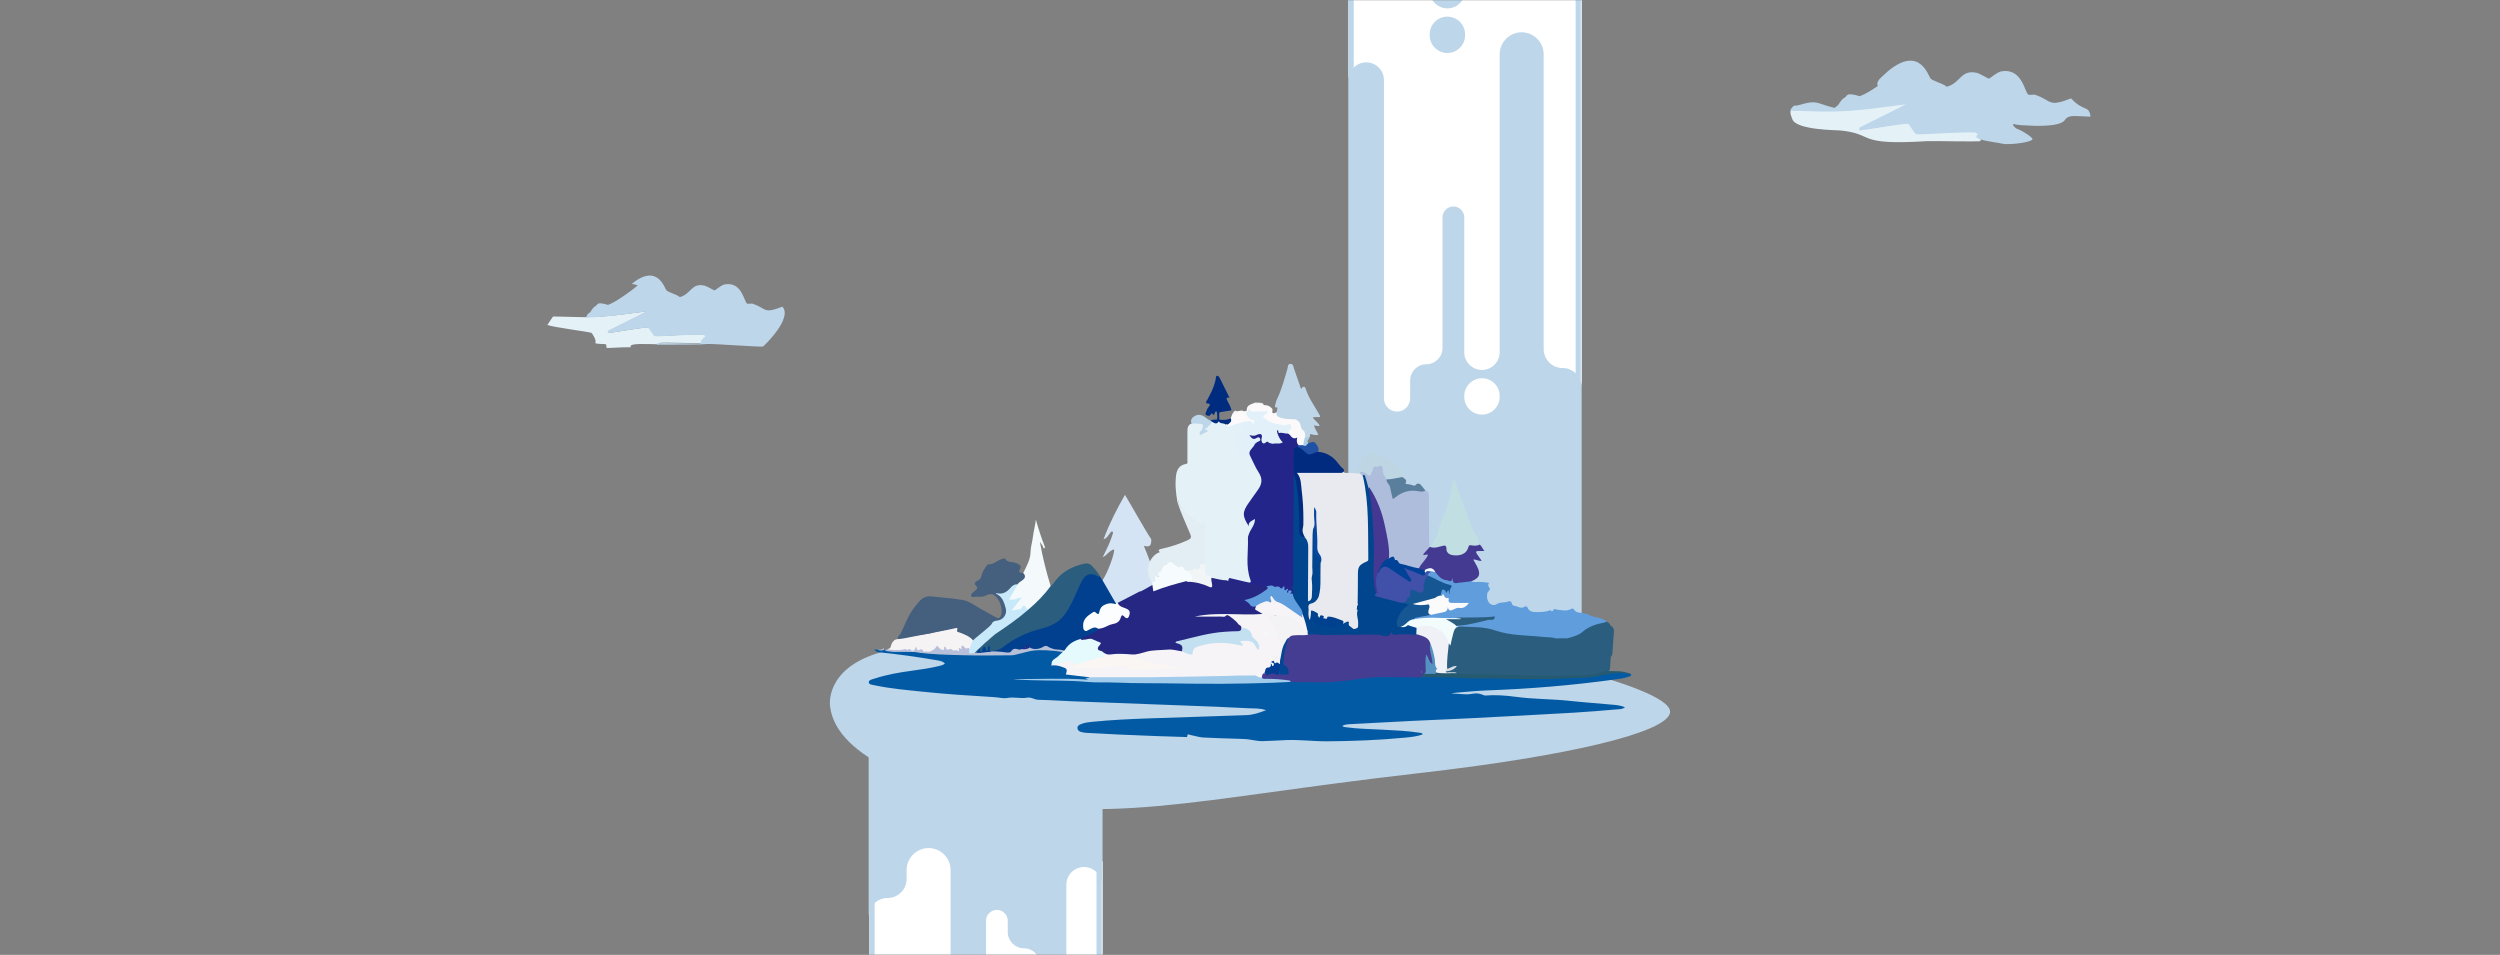 <svg xmlns="http://www.w3.org/2000/svg" width="1440" height="550" viewBox="0 0 1440 550" fill="none"><rect x="0" y="0" width="1440" height="550" fill="#808080" stroke="none"/><mask id="mask0_2005_43" style="mask-type:alpha" maskUnits="userSpaceOnUse" x="0" y="0" width="1440" height="550"><rect width="1440" height="550" fill="#D9D9D9"></rect></mask><g mask="url(#mask0_2005_43)"><path d="M635.076 465.48H500.796V1047.59H635.076V465.48Z" fill="#BDD6EA"></path><path fill-rule="evenodd" clip-rule="evenodd" d="M635.076 496.2L522.926 483.54C517.776 482.96 509.766 485.13 500.796 489.3V728.13C500.866 722.58 505.436 718.06 510.996 718.06C516.606 718.06 521.196 722.65 521.196 728.26V911.67C521.196 915.82 524.596 919.22 528.746 919.22C532.896 919.22 536.296 915.82 536.296 911.67V901.04C536.426 896.02 540.566 891.96 545.616 891.96C550.666 891.96 554.936 887.76 554.936 882.64V807.34C554.936 803.9 557.756 801.08 561.196 801.08C564.636 801.08 567.456 803.9 567.456 807.34V885.04C567.456 890.64 572.046 895.24 577.656 895.24C583.266 895.24 587.856 890.65 587.856 885.04V713.41C587.856 706.44 593.556 700.74 600.526 700.74C607.486 700.74 613.196 706.44 613.196 713.41V883.21C613.196 889.22 618.106 894.14 624.126 894.14C630.146 894.14 635.056 899.05 635.056 905.07V496.19L635.076 496.2ZM567.466 910.76V910.21C567.466 904.6 572.056 900.01 577.666 900.01C583.276 900.01 587.866 904.6 587.866 910.21V910.76C587.866 916.37 583.276 920.96 577.666 920.96C572.056 920.96 567.466 916.37 567.466 910.76Z" fill="white"></path><path fill-rule="evenodd" clip-rule="evenodd" d="M634.606 509.47C634.536 503.92 629.976 499.4 624.406 499.4C618.796 499.4 614.206 503.99 614.206 509.6V607.5C614.206 611.65 610.806 615.04 606.656 615.04C602.506 615.04 599.106 611.64 599.106 607.5V555.3C598.976 550.28 594.836 546.22 589.786 546.22C584.736 546.22 580.466 542.02 580.466 536.9V530.34C580.466 526.9 577.646 524.09 574.206 524.09C570.766 524.09 567.946 526.91 567.946 530.34V676.77C567.946 682.37 563.356 686.97 557.746 686.97C552.136 686.97 547.546 682.38 547.546 676.77V501.15C547.546 494.19 541.846 488.48 534.876 488.48C527.906 488.48 522.206 494.19 522.206 501.15V506.31C522.206 512.32 517.296 517.25 511.276 517.25C505.256 517.25 500.346 522.16 500.346 528.18V434.66H634.626V509.47H634.606ZM567.936 702.48V701.93C567.936 696.32 563.346 691.72 557.736 691.72C552.126 691.72 547.536 696.32 547.536 701.93V702.48C547.536 708.08 552.136 712.68 557.736 712.68C563.346 712.68 567.936 708.09 567.936 702.48Z" fill="#BDD6EA"></path><path d="M503.796 434.66H500.796V1047.59H503.796V434.66Z" fill="#BDD6EA"></path><path d="M634.606 434.66H631.606V1047.59H634.606V434.66Z" fill="#BDD6EA"></path><path d="M911.03 -216.668H776.75V365.442H911.03V-216.668Z" fill="#BDD6EA"></path><path fill-rule="evenodd" clip-rule="evenodd" d="M911.03 -185.948L798.88 -198.608C793.73 -199.188 785.72 -197.018 776.75 -192.848V45.982C776.82 40.432 781.39 35.912 786.95 35.912C792.56 35.912 797.15 40.502 797.15 46.112V229.522C797.15 233.672 800.55 237.072 804.7 237.072C808.85 237.072 812.25 233.672 812.25 229.522V218.892C812.38 213.872 816.52 209.812 821.57 209.812C826.62 209.812 830.89 205.612 830.89 200.492V125.192C830.89 121.752 833.71 118.932 837.15 118.932C840.59 118.932 843.41 121.752 843.41 125.192V202.892C843.41 208.492 848 213.092 853.61 213.092C859.22 213.092 863.81 208.502 863.81 202.892V31.262C863.81 24.292 869.51 18.592 876.48 18.592C883.44 18.592 889.15 24.292 889.15 31.262V201.062C889.15 207.072 894.06 211.992 900.08 211.992C906.1 211.992 911.01 216.902 911.01 222.922V-185.958L911.03 -185.948ZM843.42 228.612V228.062C843.42 222.452 848.01 217.862 853.62 217.862C859.23 217.862 863.82 222.452 863.82 228.062V228.612C863.82 234.222 859.23 238.812 853.62 238.812C848.01 238.812 843.42 234.222 843.42 228.612Z" fill="white"></path><path fill-rule="evenodd" clip-rule="evenodd" d="M910.56 -172.678C910.49 -178.228 905.93 -182.748 900.36 -182.748C894.75 -182.748 890.16 -178.158 890.16 -172.548V-74.648C890.16 -70.498 886.76 -67.108 882.61 -67.108C878.46 -67.108 875.06 -70.508 875.06 -74.648V-126.848C874.93 -131.868 870.79 -135.928 865.74 -135.928C860.69 -135.928 856.42 -140.128 856.42 -145.248V-151.808C856.42 -155.248 853.6 -158.058 850.16 -158.058C846.72 -158.058 843.9 -155.238 843.9 -151.808V-5.378C843.9 0.222 839.31 4.822 833.7 4.822C828.09 4.822 823.5 0.232 823.5 -5.378V-180.998C823.5 -187.958 817.8 -193.668 810.83 -193.668C803.86 -193.668 798.16 -187.958 798.16 -180.998V-175.838C798.16 -169.828 793.25 -164.898 787.23 -164.898C781.21 -164.898 776.3 -159.988 776.3 -153.968V-247.488H910.58V-172.678H910.56ZM843.89 20.332V19.782C843.89 14.172 839.3 9.572 833.69 9.572C828.08 9.572 823.49 14.172 823.49 19.782V20.332C823.49 25.932 828.09 30.532 833.69 30.532C839.3 30.532 843.89 25.942 843.89 20.332Z" fill="#BDD6EA"></path><path d="M779.75 -247.488H776.75V365.442H779.75V-247.488Z" fill="#BDD6EA"></path><path d="M910.56 -247.488H907.56V365.442H910.56V-247.488Z" fill="#BDD6EA"></path><path d="M1102.67 58.977C1093.88 63.681 1084.8 67.876 1075.93 72.435V74.122C1080.4 73.675 1102.17 69.69 1104.12 70.338C1104.66 70.511 1107.61 75.9 1108.69 76.228C1110.33 76.73 1137.7 74.532 1143.1 75.389C1143.44 75.742 1143.79 76.091 1144.13 76.438C1139.6 79.474 1141.42 81.033 1140.61 81.279C1139.16 81.726 1112.59 81.143 1110.34 81.279C1067.74 83.942 1080.86 77.176 1059.7 75.116C1058.15 74.961 1034.57 74.933 1032.39 68.66C1031.81 66.982 1030.52 64.694 1031.88 62.77C1039.9 62.788 1052.34 63.299 1060.38 63.189C1074.65 62.998 1088.54 60.828 1102.67 58.986L1102.67 58.977Z" fill="#E4F1F7"></path><path d="M1056.74 62.15C1045.81 59.569 1047.19 57.271 1036.42 60.463C1033.06 61.457 1033.77 59.742 1031.44 62.989C1031.36 63.107 1031.52 63.709 1031.44 63.827C1039.46 63.846 1047.45 64.356 1055.49 64.247C1069.76 64.055 1083.65 61.885 1097.78 60.043C1088.98 64.748 1079.9 68.943 1071.03 73.502V75.189C1075.5 74.742 1097.27 70.757 1099.22 71.404C1099.76 71.578 1102.71 76.967 1103.79 77.295C1105.43 77.796 1132.81 75.599 1138.2 76.456C1138.55 76.808 1138.89 77.158 1139.23 77.505C1134.7 80.541 1148.38 81.626 1153.33 82.766C1156.78 83.559 1167.84 82.31 1170.33 80.659C1172.71 79.811 1163.6 74.678 1161.21 73.93C1160.65 73.192 1159.4 72.745 1159.55 71.404C1162.09 71.961 1164.82 72.252 1167.43 72.243C1167.49 72.28 1186.31 73.748 1189.35 69.152C1191.6 65.742 1195.33 67.055 1204.13 67.192C1203.34 60.381 1200.23 64.602 1192.94 56.679C1179.31 61.949 1182.17 57.946 1172.2 54.572C1171.43 54.308 1169.25 54.837 1168.47 54.572C1166.17 53.788 1165.18 38.989 1152.72 41.114C1150.28 41.533 1146.08 45.299 1145.68 45.318C1145.29 45.336 1140.21 42.309 1138.63 41.953C1129.34 39.874 1129.42 47.77 1121.42 49.95C1121.42 49.95 1121.44 49.968 1121.45 49.977C1121.45 49.977 1121.43 49.959 1121.42 49.95C1121.18 49.804 1120.84 49.676 1120.59 49.53C1120.57 49.512 1120.7 49.439 1120.18 49.111C1118.65 48.162 1113.25 46.457 1112.09 45.327C1110.74 43.995 1105.98 25.978 1087.84 40.695C1086.91 41.442 1082.79 45.254 1082.45 45.746C1081.59 46.986 1080.9 48.099 1081.62 49.53C1078.29 51.8 1074.74 54.062 1071.26 55.42C1063.28 53.141 1064.35 54.873 1062.55 56.259C1062.42 56.36 1061.8 56.606 1061.72 56.679C1060.01 58.256 1058.97 60.28 1058.82 60.463M1148.05 58.986C1148.16 59.086 1148.25 59.177 1148.3 59.277C1148.24 59.186 1148.16 59.086 1148.05 58.986Z" fill="#BDD6EA"></path><path d="M373.231 179.196C365.979 183.071 358.484 186.536 351.169 190.302V191.688C354.854 191.323 372.809 188.031 374.426 188.56C374.867 188.706 377.302 193.147 378.192 193.42C379.549 193.84 402.123 192.025 406.58 192.727L407.434 193.593C403.696 196.101 405.196 197.377 404.531 197.587C403.336 197.952 381.319 196.967 379.567 197.587C379.306 197.678 379.396 198.043 379.396 198.28C373.06 198.326 361.728 197.314 363.319 200.012C357.235 199.894 350.082 200.678 349.471 200.359C349.147 200.195 349.363 199.73 349.3 199.666C349.246 199.611 349.498 198.563 348.788 198.28C348.105 198.006 344.007 198.335 342.803 197.587C343.962 196.292 341.104 191.925 340.583 191.688C339.406 191.168 319.034 188.569 315.277 187.174C316.391 185.578 317.407 183.901 318.53 182.314C325.153 182.332 331.74 182.752 338.364 182.661C350.136 182.506 361.594 180.718 373.249 179.187L373.231 179.196Z" fill="#E4F1F7"></path><path d="M450.623 176.652C439.39 181.001 441.735 177.691 433.522 174.919C432.884 174.7 431.077 175.138 430.439 174.919C428.543 174.272 427.716 162.063 417.445 163.813C415.432 164.16 411.972 167.269 411.631 167.287C411.307 167.306 407.128 164.807 405.816 164.516C398.151 162.801 398.223 169.312 391.627 171.108C391.429 170.989 391.141 170.88 390.944 170.761C390.926 170.752 391.033 170.679 390.602 170.415C389.344 169.631 384.887 168.227 383.934 167.287C382.811 166.184 378.893 151.331 363.93 163.467C365.068 163.759 366.21 164.047 367.354 164.333C364.694 166.713 361.737 168.755 358.808 170.752C356.067 172.622 353.137 174.491 350.262 175.612C343.675 173.734 344.555 175.156 343.081 176.305C342.974 176.387 342.461 176.588 342.398 176.652C340.979 177.956 340.134 179.624 340.008 179.779C339.595 180.253 338.705 180.691 338.301 181.165C338.238 181.238 338.435 181.63 337.276 182.898C349.048 182.743 360.506 180.956 372.162 179.424C364.91 183.299 357.415 186.764 350.1 190.53V191.916C353.784 191.551 371.739 188.259 373.357 188.788C373.797 188.934 376.233 193.374 377.122 193.648C378.479 194.067 401.053 192.253 405.511 192.955C405.798 193.247 406.083 193.536 406.364 193.821C402.626 196.329 404.127 197.605 403.462 197.815C402.267 198.18 380.25 197.195 378.497 197.815C378.237 197.906 378.327 198.271 378.327 198.508C382.083 198.481 385.857 198.581 389.614 198.508C395.554 198.389 401.458 198.626 407.398 198.161C410.885 197.888 438.896 200.067 439.525 199.593C440.531 198.827 456.68 183.18 450.668 176.643L450.623 176.652Z" fill="#BDD6EA"></path><g clip-path="url(#clip0_2005_43)"><path fill-rule="evenodd" clip-rule="evenodd" d="M517.956 373.43C517.956 373.43 652.149 391.223 673.079 391.407C688.536 391.536 801.375 354.929 919.449 389.043C927.223 391.288 962.892 401.592 961.972 410.305C960.767 421.777 904.168 435.393 818.027 445.247C682.325 460.767 639.517 476.573 553.082 456.922C538.482 453.6 481.781 438.567 478.092 406.735C477.374 400.516 479.73 379.484 517.956 373.44V373.43Z" fill="#BDD6EA"></path><path d="M509.345 374.111C509.437 374.249 509.566 374.314 509.731 374.314C513.522 374.691 517.303 375.298 521.121 374.764C523.044 374.498 524.93 374.415 526.843 374.718C532.023 375.5 537.203 376.236 542.438 376.292C550.699 376.374 558.943 377.129 567.214 376.788C571.85 376.604 576.496 376.687 581.133 376.687C585.384 376.687 599.736 373.43 602.137 373.476C605.468 373.541 608.596 374.58 611.825 375.105C612.727 375.878 612.064 376.494 611.54 376.991C610.39 378.095 609.286 379.355 607.887 380.027C606.7 380.597 606.572 381.269 606.747 382.29C608.835 382.493 610.85 382.98 612.745 383.845C614.088 384.452 615.441 385.115 615.192 387.028C615.045 388.132 615.983 387.967 616.609 388.068C619.498 388.546 622.451 388.519 625.303 389.19C626.094 389.374 627.474 388.96 627.447 390.543C626.6 392.015 625.377 392.134 623.73 391.987C618.256 391.481 612.763 391.371 607.271 391.444C600.067 391.545 592.873 391.315 586.874 391.177C595.062 391.545 604.474 391.177 613.858 391.499C632.35 392.143 650.843 392.153 669.326 392.622C685.674 393.036 702.014 392.999 718.353 392.806C725.511 392.723 732.724 392.907 739.881 392.07C736.385 392.419 732.935 391.693 729.449 391.739C728.538 391.748 727.332 391.904 727.084 390.478C727.746 389.126 729.025 389.402 730.139 389.374C741.813 389.126 753.498 389.245 765.182 389.374C772.533 389.448 779.847 388.647 787.207 388.877C791.043 388.997 794.944 388.859 798.716 389.052C805.212 389.383 811.698 389.089 818.174 389.374C820.649 389.466 823.124 389.209 825.599 389.218C837.053 389.264 848.517 389.503 859.961 389.843C872.428 390.211 884.885 390.083 897.351 390.101C903.837 390.11 910.332 389.825 916.809 389.328C920.195 389.071 923.433 387.865 926.819 387.424C930.48 386.945 934.041 386.918 937.601 387.911C937.988 388.022 938.365 387.967 938.733 387.81C940.739 389.245 938.751 389.531 938.024 389.797C935.329 390.8 932.449 391.049 929.616 391.444C905.428 394.784 881.122 396.79 856.723 397.664C850.688 397.875 844.671 398.519 838.654 398.988C837.752 399.062 836.86 399.283 835.977 399.577C840.071 399.283 844.146 400.506 848.259 399.577C850.43 399.09 852.629 399.54 854.699 400.433C854.901 400.525 855.131 400.635 855.343 400.626C861.194 400.166 867.092 400.543 872.814 401.334C883.201 402.779 893.671 402.567 904.058 403.69C912.283 404.582 920.544 405.125 928.778 405.898C931.124 406.118 933.516 406.321 935.973 407.351C934.519 408.63 932.9 408.455 931.483 408.584C923.074 409.32 914.656 410.029 906.229 410.516C886.66 411.648 867.082 412.678 847.504 413.681C836.28 414.261 825.056 414.665 813.832 415.217C801.761 415.806 789.691 416.441 777.62 417.122C776.194 417.205 774.695 417.287 773.167 418.106C773.775 418.732 774.41 418.759 775.054 418.851C782.11 419.873 789.231 419.882 796.333 420.296C803.445 420.71 810.566 420.931 817.622 422.053C818.285 422.154 819.067 422.016 819.481 423.01C816.104 424.252 812.553 424.556 809.048 424.896C794.227 426.313 779.368 426.902 764.473 426.994C756.506 427.04 748.576 425.963 740.59 426.294C736.192 426.469 731.804 426.81 727.397 426.892C723.643 426.966 720.101 425.742 716.384 425.669C715.198 425.641 713.956 425.568 712.732 425.522C706.163 425.301 699.594 425.19 693.034 424.795C690.596 424.648 688.195 423.81 685.766 423.359C685.049 423.231 683.899 422.283 683.853 424.132C683.834 424.767 683.144 424.528 682.721 424.519C676.815 424.335 670.908 424.16 665.002 423.939C658.341 423.691 651.68 423.424 645.019 423.12C638.597 422.826 632.176 422.485 625.754 422.117C624.678 422.053 623.583 421.878 622.552 421.565C621.568 421.262 620.721 420.599 620.602 419.468C620.473 418.253 621.384 417.655 622.304 417.232C624.595 416.165 627.097 415.981 629.544 415.733C640.033 414.675 650.557 414.187 661.082 413.81C680.062 413.138 699.042 412.614 718.013 411.915C721.72 411.777 725.262 410.608 729.246 409.063C725.419 407.793 721.941 408.115 718.583 407.931C706.439 407.268 694.276 406.836 682.114 406.367C660.659 405.539 639.214 404.775 617.759 403.947C611.181 403.69 604.603 403.22 598.016 403.082C595.798 403.036 594.05 401.417 591.714 401.85C587.941 402.549 584.123 401.298 580.25 402.024C577.913 402.466 575.365 401.712 572.908 401.564C559.145 400.736 545.382 399.872 531.664 398.436C522.427 397.48 513.163 396.698 504.055 394.775C502.666 394.48 500.467 394.416 500.402 393.008C500.338 391.601 502.537 391.26 503.889 390.819C510.9 388.519 518.14 387.295 525.436 386.311C530.726 385.593 536.007 384.829 541.196 383.551C542.244 383.293 543.293 383.035 544.278 382.217C543.017 380.855 541.343 380.597 539.733 380.321C528.601 378.408 517.423 376.844 506.189 375.694C505.048 375.574 504.266 374.912 503.448 374.102C504.184 374.139 504.91 374.185 505.646 374.222C506.898 374.81 508.112 374.387 509.326 374.102L509.345 374.111Z" fill="#035AA4"></path><path d="M927.803 378.389C927.656 380.653 927.509 382.916 927.362 385.179C927.224 386.807 925.871 386.872 924.739 387.221C918.465 389.613 911.887 389.678 905.318 389.816C897.802 389.981 890.285 389.917 882.769 389.945C869.52 389.991 856.3 388.868 843.052 388.979C841.81 388.988 840.586 388.721 839.39 388.408C837.789 387.746 836.106 388.003 834.44 387.911C833.594 387.865 832.545 388.132 832.195 386.918C833.033 385.841 834.403 385.961 835.508 385.455C836.529 384.986 837.596 384.609 838.194 383.955C836.694 384.379 835.397 386.163 833.272 385.096C832.297 380.22 832.987 375.464 834.22 370.735C835.259 369.888 835.397 371.149 835.949 371.462C837.21 372.924 838.59 372.612 839.408 371.232C841.58 367.57 844.965 367.662 848.406 368.14C852.657 368.729 856.778 369.852 860.283 372.51C861.433 373.384 862.077 373.145 862.915 372.032C864.341 370.137 865.73 369.833 867.745 371.158C870.827 373.2 874.148 374.176 877.81 374.249C878.693 374.268 879.456 374.553 879.558 373.173C879.677 371.581 881.094 371.176 882.327 370.726C885.703 369.502 889.264 369.152 892.769 368.527C893.625 368.37 894.6 368.748 895.014 367.441C895.161 366.972 896.127 367.073 896.744 366.99C898.639 366.99 900.534 366.816 902.42 367.138C903.69 369.134 905.52 370.569 907.351 372.004C909.449 373.651 910.323 373.67 912.485 372.124C913.175 371.627 913.755 370.992 914.472 370.532C915.401 369.934 916.367 369.787 917.251 370.551C918.079 371.259 918.382 372.188 918.06 373.265C917.95 373.633 917.738 373.964 917.582 374.314C917.223 375.068 917.159 375.823 917.793 376.457C918.511 377.175 919.238 376.789 919.891 376.347C924.611 373.2 928.245 369.428 927.343 363.108C927.26 362.501 927.159 361.875 927.316 361.268C927.509 360.55 927.95 360.477 928.539 360.872C929.413 361.673 929.726 362.731 929.625 363.826C929.248 368.058 929.11 372.317 928.714 376.549C928.65 377.267 928.374 377.893 927.812 378.371L927.803 378.389Z" fill="#2B5D7E"></path><path d="M511.341 373.706C513.264 373.798 513.034 371.995 513.494 371.002C514.276 369.318 515.288 368.223 517.193 368.131C517.965 367.211 519.069 367.165 520.137 367.018C525.022 366.374 529.898 365.712 534.783 365.058C536.559 364.819 538.187 364.102 539.898 363.715C540.91 363.826 547.7 361.82 550.525 361.222C551.049 361.111 551.73 361.341 551.859 361.921C552.245 363.596 553.726 363.789 554.913 364.442C557.093 365.638 559.798 366.162 560.783 368.922C560.691 370.063 562.154 377.451 560.12 376.503C559.145 376.043 516.475 375.951 511.304 374.148C511.304 373.992 511.314 373.844 511.341 373.688V373.706Z" fill="#F6F3F4"></path><path d="M839.132 387.737C842.352 388.279 845.609 388.105 848.848 388.224C868.094 388.905 887.341 389.411 906.606 389.052C912.457 388.942 918.373 389.025 923.911 386.587C924.316 386.412 924.813 386.458 925.273 386.403C928.226 386.706 931.189 386.458 934.142 386.771C935.669 387.12 937.187 387.461 938.714 387.81C937.436 388.831 936.184 387.755 934.952 387.672C929.303 387.323 923.911 388.785 918.456 389.788C915.861 390.267 913.212 390.294 910.626 390.423C895.235 391.205 879.806 391.325 864.405 390.855C856.042 390.598 847.67 391.012 839.335 390.423C832.287 389.926 825.249 390.303 818.211 390.018C817.889 388.132 819.288 389.245 819.766 388.914C818.147 388.601 816.27 390.156 814.531 388.795C814.366 388.546 814.366 388.307 814.531 388.059C815.35 387.369 816.362 387.626 817.291 387.479C818.377 387.35 819.453 387.608 820.539 387.525C822.793 387.341 825.084 387.672 827.292 386.927C831.257 386.973 835.176 387.654 839.142 387.737H839.132Z" fill="#265A71"></path><path d="M511.304 374.157C513.982 374.36 516.622 374.571 519.336 374.304C520.192 374.222 521.793 373.191 522.731 374.645C523.669 372.731 524.516 374.617 525.353 374.774C527.129 375.086 526.963 373.522 527.754 372.409C528.113 373.844 528.279 375.362 530.22 374.038C530.79 373.651 531.812 374.571 532.143 375.51C530.275 376.393 528.472 375.059 526.613 375.335C521.811 375.059 516.99 376.043 512.197 375.206C511.314 375.05 510.311 375.261 509.722 374.314C510.246 374.268 510.771 374.212 511.295 374.166L511.304 374.157Z" fill="#B8BFDC"></path><path d="M509.345 374.111C508.149 374.995 506.907 374.774 505.665 374.231C506.677 374.111 507.763 374.507 508.646 373.559C508.959 373.219 509.281 373.697 509.345 374.111Z" fill="#B8BFDC"></path><path d="M627.465 390.12C622.948 389.577 618.431 389.034 613.913 388.491C614.935 385.381 614.659 385.05 611.245 383.965C609.378 383.367 607.538 383.035 605.606 383.348C605.569 383.348 605.422 383.109 605.449 382.999C605.477 382.87 605.633 382.778 605.734 382.667C609.148 381.637 612.414 379.871 616.103 380.174C617.741 380.303 619.259 380.993 619.746 382.87C619.617 383.256 619.36 383.532 618.909 383.827C626.775 384.425 634.503 384.498 642.195 383.1C643.722 382.824 645.267 382.732 646.822 382.805C647.439 382.833 648.248 382.741 648.598 383.192C650.751 385.979 653.778 385.17 656.501 385.032C664.238 384.627 671.966 383.652 679.722 384.765C680.035 384.673 679.51 384.314 679.685 384.572C679.749 384.664 679.685 384.719 679.51 384.71C672.132 384.406 664.882 383.413 657.927 380.791C651.717 378.454 645.396 377.423 638.809 378.923C637.751 379.162 636.665 379.254 635.598 378.932C634.476 377.442 634.641 376.181 636.067 375.473C638.009 376.154 639.959 376.264 642.001 375.979C644.531 375.629 647.089 375.731 649.637 376.043C653.051 376.467 656.436 376.568 659.555 374.719C659.886 374.525 660.273 374.387 660.65 374.369C667.32 374.028 674.009 372.437 680.651 374.562C681.396 374.755 682.096 375.087 682.822 375.353C683.687 375.675 684.524 376.209 685.472 376.089C686.714 375.942 686.41 374.645 686.907 373.927C687.652 372.86 688.683 372.253 689.842 371.774C692.446 370.707 695.169 370.008 697.947 369.953C703.412 369.852 708.932 369.226 714.36 371.02C714.554 370.284 713.615 369.723 714.121 369.097C714.6 368.508 715.354 368.527 716.044 368.462C719.77 368.113 722.806 369.079 724.407 372.878C724.683 370.873 723.367 369.686 722.226 368.518C721.398 367.671 720.764 366.871 720.35 365.712C719.77 364.074 718.519 362.878 716.752 362.39C716.007 362.188 715.225 362.133 714.6 361.599C712.447 359.906 711.186 357.22 708.481 356.107C707.764 355.812 707.175 355.389 706.319 355.509C700.845 356.3 695.344 355.739 689.86 355.867C689.474 355.877 689.088 355.84 688.71 355.739C688.269 355.628 687.708 355.545 687.597 355.039C687.45 354.34 688.122 354.202 688.582 353.991C689.216 353.696 689.916 353.567 690.606 353.494C695.132 353.034 699.631 352.528 704.24 352.868C710.101 353.31 716.007 352.969 721.886 352.997C723.33 352.997 724.766 352.997 726.55 353.558C722.466 351.7 722.226 351.387 722.898 349.087C724.508 347.229 726.624 346.299 728.989 345.839C729.817 345.683 730.654 345.637 731.344 346.281C731.776 346.769 731.804 347.385 731.905 347.983C731.969 348.36 730.608 344.091 731.969 342.941C732.834 343.208 733.027 344.266 733.883 344.533C735.373 346.097 737.526 346.493 739.283 347.569C742.181 349.335 745.015 351.203 747.665 353.301C748.658 354.092 749.477 354.322 750.554 353.724C752.532 356.465 752.955 359.713 753.525 362.915C753.498 363.228 753.415 363.522 753.341 363.826C753.194 364.424 753.194 365.215 752.504 365.353C751.713 365.509 751.326 364.746 750.94 364.184C749.726 362.4 748.787 360.44 747.26 358.848C745.043 356.539 742.448 355.279 739.219 355.361C738.133 355.389 737.048 355.38 736.017 354.957C735.309 354.662 734.564 354.579 733.8 354.579C732.871 354.579 731.969 354.754 730.856 354.957C733.911 359.41 736.119 364.148 737.793 369.162C738.649 371.719 738.455 374.185 737.655 376.678C737.333 377.699 736.79 378.5 735.613 378.638C735.07 378.73 734.628 378.417 734.104 378.233C733.837 379.061 734.03 379.963 733.69 380.754C733.092 381.343 733.855 381.628 733.975 382.06C734.297 383.192 734.343 383.9 732.669 384.149C731.537 384.314 730.185 385.105 729.485 386.357C729.145 386.964 727.397 391.113 726.762 391.454C726.55 391.527 668.323 390.92 664.367 390.892C656.556 390.837 648.736 390.828 640.925 390.892C637.3 390.929 633.684 391.435 630.06 390.874C629.149 390.736 628.183 390.856 627.465 390.101V390.12Z" fill="#F7F4F8"></path><path d="M727.581 387.967C727.783 387.948 727.995 387.93 728.197 387.911C728.952 387.369 729.467 387.645 729.89 388.381C729.964 388.509 729.715 388.914 730.01 388.721C731.85 387.479 733.763 387.194 735.852 388.013C736.266 388.178 736.772 388.031 737.241 388.059C737.857 388.095 738.474 388.187 739.09 388.141C739.9 388.086 740.93 388.325 741.151 387.166C741.344 386.173 741.436 385.023 740.387 384.471C738.391 383.413 738.52 381.775 738.731 379.907C739.219 375.436 740.047 371.075 742.145 367.027C744.859 364.433 748.198 365.417 751.345 365.482C752.108 365.5 752.817 365.794 753.47 365.206C754.353 364.847 755.292 364.792 756.212 364.884C766.553 365.831 776.894 365.16 787.234 364.884C790.399 364.792 793.555 364.874 796.692 365.583C798.072 365.896 799.673 366.135 800.391 364.212C800.768 363.209 801.541 363.513 802.047 364.028C802.985 364.985 804.08 364.865 805.267 364.856C808.662 364.856 812.066 364.58 815.442 365.123C818.018 364.966 820.162 366.116 822.25 367.423C823.483 368.196 824.247 369.281 824.403 370.753C823.805 373.173 824.624 375.454 825.056 377.782C825.249 378.84 825.489 379.898 825.636 380.965C825.737 381.655 825.838 382.502 825.093 382.815C824.375 383.118 823.814 382.483 823.336 381.968C822.637 381.214 822.379 380.22 821.772 379.015C821.68 381.287 821.707 383.238 821.772 385.197C821.809 386.246 822.048 387.396 820.898 388.105C819.582 388.381 818.929 387.819 818.616 386.522C818.211 384.829 818.395 388.813 820.778 388.813C819.84 389.705 818.395 388.877 818.211 390.248C811.578 390.119 804.936 390.119 798.293 389.972C786.121 389.705 775.32 392.907 763.13 392.99C752.614 393.064 726.826 392.567 726.762 392.475C726.633 391.545 726.762 388.62 727.572 387.985L727.581 387.967Z" fill="#453D92"></path><path d="M627.465 390.119C638.524 390.119 649.582 390.101 660.641 390.11C665.894 390.11 712.971 389.31 713.128 389.117C716.421 389.098 719.715 389.08 723.008 389.061C724.26 389.687 725.52 390.285 726.937 390.451L727.01 390.46C727.737 391.334 728.731 390.993 729.623 390.993C733.947 391.021 738.253 391.297 742.531 391.941C742.816 391.987 743.092 392.143 743.497 392.291C743.285 392.53 743.166 392.797 743.037 392.797C739.569 392.981 736.1 393.174 732.623 393.293C713.891 393.947 695.141 394.011 676.41 393.661C665.342 393.45 654.265 393.671 643.216 393.183C637.484 392.925 631.743 393.293 626.058 392.778C615.634 391.831 605.192 392.143 594.768 391.803C591.014 391.683 587.224 391.61 583.47 391.168C597.795 391.223 612.11 390.478 626.481 391.463C626.324 390.625 625.515 391.251 625.248 390.736C625.892 390.184 626.913 390.874 627.484 390.101L627.465 390.119Z" fill="#A0CBEA"></path><path d="M635.331 375.583C635.331 375.942 635.202 376.531 635.368 376.623C636.886 377.552 635.782 377.911 635.037 378.371C634.761 379.254 633.997 379.457 633.252 379.622C629.425 380.487 625.653 381.545 621.936 382.805C621.145 383.072 620.298 383.321 619.535 382.649C617.078 380.395 614.263 380.027 611.466 381.646C609.589 382.732 607.593 382.088 605.734 382.677C605.44 379.834 608.255 379.401 609.617 377.883C610.325 377.101 611.264 376.393 612.083 375.629C611.954 375.206 611.88 374.783 612.23 374.415C614.116 372.069 616.213 369.98 618.964 368.628C620.151 368.048 621.292 367.469 622.672 367.717C623.73 368.14 624.889 368.012 625.846 367.699C628.882 366.687 631.164 368.582 633.703 369.465C634.623 369.787 634.871 370.569 634.292 371.305C633.086 372.823 633.022 373.973 635.028 374.774C635.304 374.884 635.34 375.28 635.331 375.592V375.583Z" fill="#E4FAFD"></path><path d="M612.423 374.737C612.23 375.004 612.644 375.5 612.083 375.629C606.213 374.507 598.844 374.176 594.492 374.81C591.539 375.234 584.657 377.442 582.845 377.451C573.47 377.525 564.086 377.672 554.711 377.405C545.621 377.147 536.504 377.046 527.478 375.648C527.184 375.602 526.908 375.445 526.623 375.344C528.481 374.755 530.293 375.896 532.152 375.519C533.348 374.948 534.664 375.73 535.869 375.197C540.745 374.176 545.658 374.939 550.515 375.188C553.331 375.335 556.155 375.188 558.97 375.436C559.725 375.454 560.479 375.335 561.233 375.381C561.583 375.408 561.942 375.436 562.292 375.436C564.895 375.51 567.453 374.967 570.056 374.948C570.507 374.838 570.93 374.645 571.39 374.59C574.04 374.258 576.644 374.847 579.266 374.93C580.609 374.976 581.888 374.893 582.854 373.734C583.507 372.952 584.409 372.759 585.393 373.053C586.295 373.329 587.215 373.384 588.153 373.348C589.883 373.265 591.612 373.182 593.268 372.621C595.771 373.173 598.209 373.458 600.61 372.032C601.962 371.232 603.398 371.213 604.879 372.271C606.332 373.302 608.209 373.329 609.967 373.532C610.905 373.642 612.055 373.412 612.423 374.728V374.737Z" fill="#B6C1D7"></path><path d="M561.602 375.97C560.801 375.997 560.001 376.025 559.2 376.053C558.887 375.657 559.145 375.16 558.979 374.737C560.01 372.952 561.279 371.241 560.58 368.978C558.584 366.521 555.75 365.482 552.926 364.387C552.125 364.074 550.718 364.184 551.417 362.501C551.785 361.627 550.939 361.664 550.451 361.802C547.783 362.528 527.285 366.411 520.615 367.708C519.493 367.929 518.333 367.993 517.193 368.122C516.769 366.632 518.205 365.988 518.738 364.957C520.854 360.826 522.372 356.401 524.875 352.454C526.245 350.283 527.837 348.314 529.521 346.391C531.388 344.257 533.624 343.208 536.504 343.539C542.474 344.211 548.501 344.542 554.407 345.582C558.455 346.29 561.795 349.059 565.401 350.991C568.189 352.491 570.93 354.092 573.709 355.61C575.402 356.539 576.22 355.803 576.662 354.083C577.647 350.182 575.622 344.505 572.292 342.601C570.884 341.791 569.1 342.316 567.894 342.987C565.539 344.294 563.074 343.346 560.718 343.898C560.203 344.018 559.587 343.705 559.366 343.18C559.136 342.628 559.541 342.104 559.909 341.736C560.562 341.083 561.344 340.558 562.016 339.924C562.853 339.132 563.405 338.507 562.144 337.348C560.58 335.922 562.144 334.882 563.248 334.404C564.582 333.824 564.987 333.033 565.3 331.68C565.806 329.491 567.057 327.568 568.391 325.755C568.612 325.461 568.989 325.056 569.284 325.065C572.366 325.148 574.463 322.765 577.177 321.947C577.794 321.763 578.603 321.431 578.935 321.919C580.342 324.007 582.587 323.575 584.547 324.072C585.494 324.311 586.387 324.863 587.224 325.397C587.849 325.792 588.107 326.409 587.739 327.209C586.617 329.647 586.727 329.813 589.386 330.061C590.37 330.319 591.327 330.659 591.557 331.809C591.796 332.996 590.95 333.631 590.122 334.174C588.852 335.011 587.684 335.995 586.405 336.823C584.28 337.495 582.477 338.709 581.06 340.384C579.422 342.306 577.536 343.052 574.804 341.957C577.959 343.944 580.821 350.081 580.278 353.227C579.993 354.883 572.154 366.944 573.516 370.578C571.482 372.437 564.168 374.59 561.62 375.97H561.602Z" fill="#455F7E"></path><path d="M663.125 310.612C663.217 311.67 663.125 312.71 662.738 313.712C661.68 315.295 660.199 314.586 658.847 314.412C659.923 316.546 666.731 335.02 667.412 337.357C666.317 339.703 659.84 343.401 659.748 343.898C657.356 346.272 650.916 344.183 648.055 345.756C646.785 346.456 645.387 346.925 644.108 347.652C643.685 347.863 643.243 348.01 642.765 347.872C641.054 346.428 640.428 344.266 639.241 342.481C637.953 340.549 636.785 338.534 635.644 336.52C635.258 335.83 634.512 335.167 635.046 334.21C637.696 330.595 642.011 319.251 641.781 316.417C638.965 317.043 637.687 319.821 635.175 320.953C636.536 317.88 638.202 314.982 639.398 311.882C639.95 310.446 640.493 308.993 640.943 307.521C641.081 307.079 641.311 306.362 640.621 306.113C640.088 305.92 639.904 306.527 639.582 306.84C638.423 307.99 637.972 309.839 635.635 310.63C639.03 301.485 643.262 293.27 647.981 285.036C649.766 287.851 660.365 306.711 663.134 310.612H663.125Z" fill="#D5E4F4"></path><path d="M635.037 334.21C637.641 338.718 640.244 343.236 642.848 347.744C642.388 348.958 641.468 348.277 640.769 348.185C637.687 347.771 634.862 349.354 633.905 352.233C633.362 353.88 632.645 354.763 630.934 353.485C630.612 353.245 630.308 353.181 629.866 353.273C627.143 353.88 623.951 358.609 624.438 361.36C624.641 362.482 625.349 362.731 626.315 362.427C627.281 362.124 628.128 361.562 629.084 361.213C630.51 360.697 631.826 360.633 632.81 362.059C633.022 362.639 632.866 363.191 632.396 363.504C629.324 365.564 626.159 367.423 622.433 368.03C618.67 369.033 615.487 370.854 613.426 374.304C613.205 374.672 612.828 374.764 612.423 374.737C610.647 373.854 608.642 374.406 606.802 373.817C605.578 373.421 604.446 373.016 603.342 372.29C602.321 371.609 601.015 372.464 600.187 372.934C598.282 374.01 594.869 374.258 593.167 372.924C592.891 373.053 592.919 372.161 592.551 372.722C592.385 372.98 592.137 373.44 591.98 373.311C590.527 372.124 589.588 374.12 588.309 373.863C587.748 374.212 587.169 374.24 586.543 374.056C584.924 373.596 583.691 373.265 582.357 375.234C581.612 376.338 578.999 375.694 577.269 375.491C575.273 375.252 573.286 375.234 571.289 375.151C571.216 374.065 572.117 374.139 572.715 374.111C574.445 374.047 575.843 373.274 577.141 372.28C583.939 367.101 591.419 363.292 599.791 361.48C610.16 359.244 614.916 351.497 618.725 342.73C619.654 340.604 620.491 338.433 621.513 336.354C621.715 335.94 621.927 335.517 622.138 335.112C624.963 329.721 628.634 328.709 633.519 331.947C634.025 332.702 634.522 333.447 635.028 334.201L635.037 334.21Z" fill="#00408F"></path><path d="M633.528 331.956C633.169 332.067 632.847 332.242 632.442 331.984C628.606 329.61 625.174 330.576 623.049 334.845C620.979 338.994 619.249 343.318 617.152 347.459C615.082 351.516 612.837 355.49 608.927 358.213C606.139 360.155 603.02 361.323 599.8 362.114C591.557 364.148 584.077 367.699 577.444 372.961C575.558 374.461 573.368 374.525 571.289 375.151C570.976 375.298 570.673 375.445 570.36 375.593C569.891 375.399 569.624 375.077 569.587 374.553C569.587 374.442 569.541 374.084 569.495 374.194C568.437 376.881 567.692 374.507 566.754 373.955C566.054 375.179 565.429 376.632 563.626 375.363C563.524 375.289 562.871 375.786 562.457 375.979C562.172 375.979 561.887 375.97 561.602 375.961C563.478 374.102 564.251 371.204 567.02 370.174C567.379 369.438 568.124 369.456 568.768 369.327C569.992 369.088 570.783 368.38 571.216 367.23C571.666 365.831 572.623 364.902 573.838 364.12C580.057 360.09 585.973 355.656 591.713 350.982C595.955 347.311 599.791 343.226 603.48 339.004C603.968 338.442 604.345 337.706 605.192 337.55C606.397 336.777 607.087 335.535 607.933 334.459C612.303 328.902 618.173 325.985 624.963 324.605C626.481 324.293 627.686 324.743 628.744 325.774C630.63 327.605 632.286 329.62 633.537 331.938L633.528 331.956Z" fill="#2B5D7E"></path><path d="M605.173 337.559C601.438 342.766 596.93 347.228 592.063 351.359C591.391 351.341 590.913 350.982 590.499 350.504C590.039 349.979 589.57 350.053 589.119 350.522C587.555 352.123 585.384 351.764 583.479 352.151C582.145 352.427 582.053 351.47 582.725 350.605C584.041 348.894 585.329 347.164 587.012 345.122C585.255 345.655 583.857 346.207 582.375 345.986C581.621 345.876 580.471 345.646 581.023 344.662C582.596 341.892 583.443 338.636 586.157 336.584C586.764 335.544 587.776 334.965 588.723 334.33C590.698 333.011 590.913 331.594 589.367 330.079C591.272 326.289 593.48 322.296 593.572 318.239C593.636 315.037 594.63 312.185 594.97 309.149C595.338 305.883 596.323 302.7 596.645 299.314C598.19 304.696 599.846 310.014 601.935 315.184C601.797 315.617 601.512 315.838 601.052 315.792C600.849 314.522 600.095 313.565 598.963 312.112C600.573 321.128 602.68 329.399 605.173 337.578V337.559Z" fill="#F4F9FB"></path><path d="M915.438 354.248C917.858 355.656 920.793 355.38 923.24 356.695C923.957 357.082 924.914 357.119 925.236 358.075C924.629 359.685 923.056 359.695 921.795 359.897C918.621 360.403 915.944 361.553 913.322 363.586C910.35 365.886 906.937 367.874 902.834 367.662C900.69 367.68 898.556 367.69 896.412 367.708C893.753 367.625 891.122 367.993 888.436 367.634C884.544 367.11 880.496 367.561 876.678 366.944C871.646 366.126 866.392 366.392 861.571 363.991C858.83 362.62 855.536 362.823 852.473 362.491C848.562 362.059 844.616 362.004 840.706 361.498C840.209 361.406 839.694 361.341 839.28 361.01C838.884 359.409 840.273 359.768 840.972 359.621C843.622 359.078 846.336 358.977 848.967 358.287C852.427 357.376 855.812 356.097 859.483 356.088C855.067 356.548 850.651 356.245 846.253 356.355C843.567 356.419 840.844 355.923 838.185 356.714C834.781 356.714 831.386 356.971 827.973 356.548C824.412 356.097 820.87 356.953 817.319 357.091C816.472 357.128 815.626 357.339 814.789 357.082C813.39 356.364 814.154 355.785 814.982 355.407C816.583 354.671 818.312 354.34 820.042 354.083C821.247 353.899 822.453 353.733 823.649 353.577C825.912 353.071 828.212 352.703 830.466 352.151C831.607 351.875 832.738 351.672 833.125 350.274C833.336 349.519 833.999 349.252 834.523 349.897C835.443 351.047 836.363 350.522 837.43 350.237C838.746 349.878 840.034 349.372 841.488 349.483C842.628 349.565 843.76 349.142 844.689 347.946C842.067 347.918 839.62 347.946 837.173 347.928C835.618 347.909 834.394 347.606 833.677 345.885C832.996 344.248 831.229 343.714 829.629 343.162C829.123 342.058 829.518 341.037 829.969 340.052C830.282 339.372 831.11 338.728 831.607 339.252C832.527 340.218 833.934 339.086 834.661 340.218C834.698 340.273 834.661 340.356 834.725 340.411C835.231 339.602 834.817 337.504 834.026 337.302C830.539 336.428 827.485 334.578 824.293 333.033C823.465 332.628 822.535 332.37 822.167 331.377C822.038 329.307 823.474 329.003 825.029 328.828C825.645 328.782 826.206 328.948 826.758 329.196C828.046 330.043 828.828 331.478 830.162 332.269C831.984 333.364 833.805 334.606 836.078 333.401C836.372 333.244 836.74 333.161 836.924 333.41C839.224 336.483 842.205 334.588 844.928 334.523C845.793 334.505 846.732 333.879 847.486 334.827C848.93 335.563 850.485 335.149 851.985 335.186C853.889 335.232 855.775 335.324 857.799 335.784C856.64 337.026 857.477 337.982 858.204 338.948C858.241 340.218 856.843 340.724 856.64 341.892C856.263 344.027 856.594 345.959 858.085 347.606C858.784 348.213 859.593 348.507 860.523 348.47C861.249 348.489 861.847 348.185 862.418 347.78C864.35 346.686 866.659 347.339 868.665 346.428C869.281 346.143 870.588 346.373 870.67 347.127C870.91 349.234 872.667 348.903 873.854 349.345C875.169 349.841 876.568 350.531 878.04 349.529C878.665 349.105 879.521 349.105 879.824 349.906C880.827 352.482 883.183 352.574 885.225 352.555C887.884 352.537 890.625 352.454 893.183 351.442C894.269 353.043 894.471 351.424 894.986 350.945C895.823 350.642 896.559 351.157 897.341 351.249C899.908 351.415 902.521 352.27 904.987 350.706C905.438 350.421 906.238 350.522 906.496 350.945C907.922 353.393 910.507 352.712 912.605 353.31C913.552 353.577 914.619 353.485 915.383 354.276L915.438 354.248Z" fill="#5F9DDD"></path><path d="M823.842 315.056C825.737 312.369 827.218 309.48 828.396 306.417C828.138 305.883 828.267 305.359 828.488 304.862C829.785 301.909 830.779 298.845 831.892 295.827C832.14 295.156 832.545 294.631 833.023 294.135C833.336 292.828 833.649 291.522 833.962 290.215C835.609 285.928 835.949 281.356 836.832 276.894C836.906 276.535 836.786 276.102 837.532 275.799C839.178 280.334 840.816 284.87 842.463 289.396C844.524 295.064 846.483 300.768 848.912 306.297C849.16 306.849 849.529 307.355 849.841 307.88C850.771 308.551 851.341 309.379 851.01 310.594C851.415 311.624 851.819 312.654 852.224 313.676C851.608 315.203 850.209 314.973 849.05 314.89C847.44 314.78 846.538 315.332 845.766 316.776C843.907 320.235 838.994 321.68 835.425 319.996C833.962 319.306 832.867 318.211 832.517 316.583C832.241 315.267 831.487 315.01 830.309 315.322C829.04 315.663 827.743 315.902 826.436 316.04C825.424 316.141 824.394 316.206 823.842 315.046V315.056Z" fill="#C1DFE2"></path><path d="M823.842 315.056C826.169 315.939 828.396 315.083 830.585 314.513C832.232 314.08 833.18 313.988 833.152 316.206C833.125 318.294 834.744 319.426 836.556 319.729C840.255 320.346 844.643 319.619 845.802 315.019C846.032 314.099 846.483 313.933 847.477 314.09C849.05 314.347 850.706 314.531 852.215 313.676C853.632 314.43 853.797 316.058 855.049 317.393C853.65 317.393 852.62 317.42 851.589 317.393C850.182 317.347 849.906 317.908 850.678 319.039C851.543 320.309 852.427 321.56 853.42 322.995C851.764 323.382 850.375 322.121 848.618 322.315C849.381 323.685 850.117 324.918 850.77 326.197C853.071 330.723 852.215 332.959 847.523 334.799C845.241 335.075 842.969 335.425 840.678 335.609C838.958 335.747 836.547 337.016 836.713 332.932C835.857 335.995 834.633 334.321 833.355 334.22C830.089 333.953 828.561 331.671 826.795 329.546C826.574 329.463 826.344 329.353 826.234 329.15C825.194 327.163 823.777 327.172 822.075 328.295C821.569 328.635 820.935 328.745 820.309 328.782C819.104 328.773 817.944 328.635 817.107 327.623C816.638 326.583 817.273 325.866 817.825 325.121C818.966 323.575 820.336 322.195 821.312 320.475C820.806 319.886 819.656 320.475 819.453 319.463C819.278 318.579 819.858 317.991 820.41 317.475C821.348 316.592 822.02 315.359 823.446 315.111C823.575 315.065 823.704 315.046 823.842 315.056Z" fill="#453A91"></path><path d="M678.195 289.139C677.265 283.895 676.713 278.596 677.495 273.306C677.955 270.223 679.621 267.804 683.025 267.261C684.451 267.031 683.945 266.028 683.945 265.32C683.982 259.754 683.926 254.188 683.945 248.622C683.945 246.644 684.138 244.702 686.429 243.902C688.177 242.936 690.008 243.368 691.82 243.626C693.458 243.856 694.056 244.684 693.412 246.368C693.025 247.37 692.722 248.373 691.443 249.275C692.823 249.394 693.439 248.704 694.221 248.585C693.43 246.993 694.249 244.242 695.868 242.973C696.208 243.249 696.153 243.608 696.107 243.976C696.521 242.964 696.88 241.887 698.324 242.08C698.656 242.402 699.042 242.605 699.53 242.54C702.032 242.347 704.387 242.651 706.31 244.491C706.467 244.804 706.513 245.135 706.485 245.484C706.2 246.303 706.402 248.723 707.138 248.152C709.319 246.791 711.609 245.696 714.222 245.484C715.069 245.411 715.989 245.162 716.513 246.082C717.01 246.956 716.467 247.72 716.026 248.447C715.363 249.532 714.581 250.48 713.183 250.581C711.527 250.701 711.471 251.529 712.161 252.752C712.649 253.599 712.778 254.51 712.41 255.43C711.904 256.718 712.483 257.49 713.56 258.061C716.955 259.938 718.629 259.432 721.38 255.678C721.858 255.227 722.374 255.181 722.916 255.568C723.33 256.938 722.328 257.73 721.61 258.576C720.35 260.057 720.184 261.529 721.113 263.25C722.806 266.369 724.177 269.662 726.017 272.698C727.599 275.311 727.627 277.924 726.21 280.62C724.628 283.656 722.594 286.416 720.414 288.983C716.596 293.481 716.421 297.934 719.678 302.7C720.451 304.043 720.478 305.506 720.359 306.996C719.568 309.296 719.365 311.67 719.42 314.09C719.485 316.951 719.476 319.821 719.42 322.683C719.365 326.252 719.485 329.767 720.681 333.226C721.5 335.6 720.662 336.382 718.197 335.986C715.446 335.535 712.778 334.772 710.091 334.072C707.249 335.609 704.341 334.845 701.443 334.321C700.082 334.082 698.711 333.824 697.506 333.079C692.961 331.993 693.126 328.488 693.338 324.955C693.301 317.392 693.237 309.821 693.366 302.295C689.428 302.847 679.151 293.215 678.498 287.934C678.388 288.458 678.517 288.881 678.185 289.157L678.195 289.139Z" fill="#E4F1F7"></path><path d="M765.605 349.243C764.685 349.317 763.793 349.078 762.845 349.28C761.364 349.593 759.818 348.286 759.754 346.796C759.735 346.4 759.837 346.051 760.168 345.766C760.251 345.692 760.83 345.766 760.416 345.526C759.524 344.993 759.11 344.257 759.018 343.272C760.343 337.164 759.367 330.944 759.929 324.799C760.646 322.848 760.37 321.036 759.211 319.306C758.374 318.064 757.969 316.647 757.987 315.148C758.061 308.533 757.684 301.927 757.509 295.864C757.187 298.541 758.429 301.844 757.086 305.028C756.028 309.628 756.708 314.292 756.616 318.92C756.524 323.63 756.598 328.331 756.331 333.051C756.184 335.646 756.304 338.406 756.515 341.092C756.653 342.822 756.561 344.514 755.374 345.931C754.97 346.41 754.454 346.897 753.81 346.768C753.093 346.63 753.01 345.894 752.909 345.296C752.743 344.376 752.789 343.447 752.789 342.518C752.789 333.842 752.752 325.167 752.808 316.482C752.826 314.182 752.532 312.01 751.308 310.023C749.496 307.705 749.698 305.129 749.818 302.332C750.204 293.647 749.56 284.999 748.014 276.434C747.849 275.523 747.564 274.63 747.039 273.839C746.11 272.441 746.828 271.898 748.171 271.695C748.787 271.603 749.404 271.613 750.029 271.603C757.702 271.511 765.375 271.787 773.039 271.447C773.351 271.438 773.655 271.511 773.931 271.649C774.051 272.027 774.225 272.312 774.695 272.33C777.262 272.441 779.819 272.569 782.386 272.689C782.598 272.533 782.837 272.459 783.104 272.441C784.3 272.542 784.861 273.471 785.514 274.281C787.354 279.598 787.759 285.164 788.246 290.694C789.084 300.179 788.66 309.701 788.789 319.214C788.826 321.753 788.292 323.621 785.753 324.835C783.186 326.068 782.883 328.571 782.984 331.211C783.196 336.538 783.214 341.865 782.469 347.155C781.862 348.544 780.629 348.231 779.562 348.314C780.16 349.446 778.853 351.47 777.363 351.497C777.004 351.497 776.636 351.056 776.268 351.286C773.931 352.767 774.391 351.01 774.373 349.648C772.358 350.587 770.085 350.614 767.942 351.258C766.663 351.645 765.2 351.212 765.605 349.197" fill="#E8EAF0"></path><path d="M784.824 274.152C784.134 273.747 783.858 272.818 782.966 272.68C783.886 271.153 784.907 270.969 786.673 272.027C788.299 272.996 789.412 272.542 790.013 270.665C790.657 268.641 792.607 267.39 794.88 267.813C796.793 268.172 797.355 269.718 797.299 271.484C797.235 273.333 798.827 274.465 799.222 276.112C800.786 278.89 801.927 281.806 802.359 284.99C802.47 285.818 802.81 286.416 803.693 285.661C808.882 281.19 814.964 281.825 821.063 282.561C822.811 282.91 823.041 284.134 823.041 285.671C823.041 294.723 823.124 303.776 823.189 312.82C823.189 313.584 823.363 314.347 823.455 315.111C822.195 316.519 820.934 317.917 819.665 319.343C820.677 320.235 821.551 318.911 822.517 319.628C821.339 322.545 818.57 324.486 817.282 327.384C816.528 328.037 815.681 327.752 814.862 327.577C812.158 326.979 809.517 326.123 806.831 325.433C805.929 325.203 805.386 324.504 804.715 323.869C803.436 322.655 802.001 321.266 799.885 321.625C799.305 320.806 799.452 319.858 799.379 318.938C798.486 307.778 796.379 296.913 791.356 286.784C790.436 284.935 789.507 283.067 788.228 281.411C786.83 280.003 787.087 277.979 786.324 276.351C785.956 275.569 786.379 274.161 784.824 274.18V274.152Z" fill="#AEBDDC"></path><path d="M678.195 289.139V286.397C678.489 290.326 681.111 292.755 683.623 295.202C686.052 297.575 688.738 299.627 691.627 301.421C692.602 302.028 693.485 302.415 694.028 300.906V324.992C692.906 325.001 692.068 325.305 691.618 326.519C691.038 328.083 690.541 329.693 688.048 328.617C687.073 328.193 685.573 329.233 684.23 329.215C684 329.233 683.696 329.316 683.549 329.196C681.451 327.467 678.59 327.384 676.41 325.903C674.147 324.357 671.911 325.001 670.393 327.31C669.105 329.27 668.406 331.726 666.152 332.987C665.793 333.189 665.922 333.686 665.885 334.054C665.719 335.765 664.956 336.28 663.447 335.232C659.242 329.546 661.34 320.916 667.587 318.165C667.762 318.083 668.516 318.34 667.771 317.678C666.961 316.951 667.688 316.509 668.424 316.261C673.953 315.093 679.289 313.381 684.423 310.989C686.088 310.216 686.3 309.398 685.647 307.806C683.117 301.605 680.173 295.579 678.185 289.157L678.195 289.139Z" fill="#E3EDF4"></path><path d="M773.94 271.631C773.296 272.551 772.33 272.376 771.419 272.376C763.36 272.376 755.301 272.376 747.03 272.376C749.542 275.302 749.312 278.881 749.735 282.184C750.452 287.851 750.784 293.573 750.756 299.305C750.756 300.924 750.848 302.553 750.443 304.163C749.937 306.196 750.719 307.944 751.75 309.628C748.769 309.931 747.683 309.02 747.692 305.874C747.711 298.762 747.407 291.66 746.69 284.585C746.312 280.905 746.027 277.197 744.886 273.637C744.021 268.991 744.417 264.308 744.583 259.634C744.638 258.199 745.576 257.261 747.085 257.058C749.284 257.031 750.784 258.457 752.228 259.772C753.415 260.849 754.464 261.115 755.945 260.49C756.938 260.067 758.042 259.377 759.193 260.241C763.231 260.591 766.635 262.219 769.405 265.219C770.858 266.792 771.935 268.687 773.664 270.012C774.235 270.454 774.327 271.006 773.949 271.631H773.94Z" fill="#002B7F"></path><path d="M745.622 239.283C745.604 240.415 746.119 241.326 747.232 241.436C749.072 241.611 749.404 242.945 749.606 244.288C749.818 245.613 750.296 246.754 751.142 247.757C752.384 248.99 752.651 250.462 752.21 252.118C751.786 253.571 751.685 255.108 750.986 256.488C749.762 257.27 748.548 257.306 747.334 256.46C746.478 254.491 745.586 252.642 743.313 251.777C742.494 251.464 741.721 250.563 741.473 249.496C741.307 248.557 741.813 247.867 742.319 247.177C742.641 246.745 743.019 246.248 742.724 245.696C742.411 245.116 741.777 245.3 741.252 245.337C737.278 245.613 733.598 244.564 730.047 242.899C729.485 242.632 728.961 242.301 728.501 241.887C726.652 240.249 726.725 239.219 728.869 237.719C725.686 237.177 722.162 238.796 719.319 236.45C718.537 239.44 718.528 239.467 721.858 241.289C723.128 241.988 723.091 242.982 722.65 244.049C722.309 244.877 721.674 245.383 720.957 244.362C720.129 243.175 719.025 243.313 717.838 243.497C714.314 244.049 711.021 245.484 707.543 246.23C707.193 246.211 706.881 246.101 706.595 245.908C706.421 245.76 706.283 245.576 706.191 245.365C706.145 245.098 706.089 244.831 706.043 244.564C706.08 244.472 706.117 244.38 706.154 244.288C706.816 243.985 707.157 243.525 706.89 242.77C707.534 241.629 709.116 241.261 709.309 239.771C709.484 239.329 709.668 238.879 709.843 238.437C710.726 237.848 711.609 237.278 712.603 236.901C713.882 236.836 715.133 236.017 716.476 236.882C716.642 236.983 718.188 236.827 718.16 236.174C718.05 233.441 720.175 233.11 721.923 232.31C722.898 232.071 723.974 232.669 724.885 231.951H724.977C725.879 232.623 727.277 232.163 727.958 233.303C729.182 233.414 730.359 233.386 731.473 234.251C732.356 234.932 733.23 235.392 732.926 236.671C732.521 238.4 733.644 238.133 734.509 237.775C736.174 237.085 737.949 237.213 739.661 236.947C740.433 236.827 740.507 237.48 740.479 238.032C740.433 239.09 741.399 239.67 741.915 239.431C743.193 238.842 744.399 239.596 745.595 239.265L745.622 239.283Z" fill="#FBF9F9"></path><path d="M798.661 276.139C797.677 274.244 796.122 272.689 796.49 270.122C796.72 268.549 794.981 267.785 793.721 268.797C793.095 269.303 792.994 268.807 792.653 268.733C791.614 268.485 791.043 268.935 790.823 269.957C790.694 270.555 790.565 271.162 790.344 271.732C789.194 274.695 789.231 274.621 786.784 272.79C785.643 271.935 784.263 271.015 782.956 272.689C782.763 272.689 782.579 272.689 782.386 272.68C781.963 272.358 781.494 272.082 781.107 271.714C780.62 271.245 779.966 270.72 780.436 269.957C780.85 269.276 781.521 268.761 782.368 269.322C782.846 269.644 783.214 269.69 783.518 269.202C783.775 268.788 783.38 268.521 783.168 268.209C782.46 267.141 781.098 265.853 783.876 265.789C783.996 265.789 784.217 265.651 784.226 265.559C784.493 262.707 787.409 261.796 788.532 259.634C789.314 258.135 790.077 258.696 790.841 259.303C791.577 259.892 792.313 260.628 792.718 261.456C793.113 262.275 793.297 262.67 794.061 261.897C795.147 263.544 796.527 263.351 798.081 262.643C798.265 262.56 799.103 263.241 799.057 263.415C798.532 265.347 799.535 264.841 800.556 264.446C800.713 264.381 800.961 264.575 801.173 264.648C799.995 267.454 805.23 266.369 804.025 269.313C803.887 269.653 804.77 269.423 805.184 269.432C807.18 269.46 807.926 270.361 807.282 272.1C806.996 272.873 807.3 272.983 807.889 273.223C809.471 273.876 808.56 274.327 807.705 274.741C804.88 276.461 801.899 277.216 798.643 276.148L798.661 276.139Z" fill="#BED5E4"></path><path d="M798.661 276.139C801.752 276.093 804.715 275.256 807.723 274.732C808.735 275.725 810.824 276.158 809.591 278.32C809.545 278.402 809.637 278.688 809.701 278.697C810.824 278.908 811.983 279 813.078 279.304C814.071 279.58 814.862 280.298 815.81 278.945C816.206 278.375 817.641 278.31 818.423 279.295C819.288 280.39 820.18 281.466 821.063 282.552C819.858 283.352 818.46 283.232 817.227 282.984C811.983 281.944 807.466 283.297 803.463 286.71C803.123 286.995 802.681 287.17 802.212 287.437C801.66 285.045 801.035 282.763 800.63 280.454C800.345 278.807 798.403 277.979 798.67 276.13L798.661 276.139Z" fill="#5A7F9C"></path><path d="M697.763 243.709C696.705 244.804 695.555 246.239 694.065 247.168C694.065 247.168 693.908 247.959 694.396 247.748C695.022 247.49 695.537 247.444 695.555 248.171C695.564 248.741 694.838 248.916 694.368 249.146C693.826 249.413 693.228 249.588 692.657 249.808C692.188 249.992 692.041 251.198 691.277 250.36C690.587 249.597 691.194 248.778 691.636 248.171C691.792 247.959 692.234 248.06 692.418 247.444C693.356 244.325 693.237 244.104 689.906 244.022C688.747 243.994 687.588 243.939 686.429 243.893C685.362 242.292 686.585 240.728 687.395 240.13C690.1 238.143 692.234 238.639 695.454 241.317C696.328 241.823 698.564 242.927 697.763 243.7V243.709Z" fill="#BDD6EA"></path><path d="M747.656 256.065C748.53 256.975 749.726 255.991 750.655 256.561C751.658 256.138 752.541 255.457 753.59 255.135C755.08 255.089 756.708 253.7 758.006 255.577C758.981 256.985 759.975 258.383 759.183 260.241C757.187 260.352 755.236 262.265 753.626 261.658C752.053 261.069 750.774 259.248 749.128 258.254C748.622 257.951 748.171 257.454 747.481 257.564C747.131 257.012 747.076 256.506 747.656 256.065Z" fill="#2151A4"></path><path d="M753.599 255.127C752.808 255.982 752.32 257.482 750.664 256.553C750.784 254.943 751.133 253.378 751.713 251.869C752.652 251.234 753.461 251.271 754.05 252.348C753.958 253.286 752.375 253.976 753.608 255.127H753.599Z" fill="#A8CFE9"></path><path d="M760.14 245.199C759.22 243.295 757.325 242.218 756.166 240.525C757.61 239.9 759.018 240.525 760.435 240.148C760.333 239.339 759.892 238.722 759.515 238.051C756.938 233.451 753.737 229.182 752.127 224.057C751.51 222.098 750.471 222.512 749.404 224.048C747.978 219.899 746.653 215.998 745.282 212.125C744.923 211.103 744.932 209.613 743.396 209.595C741.574 209.567 741.887 211.334 741.583 212.355C739.854 218.289 738.262 224.269 735.576 229.881C735.051 230.985 734.794 232.218 734.463 233.405C734.279 234.049 734.444 234.996 735.171 234.711C737.085 233.957 733.791 238.704 736.146 240.001C739.651 241.942 745.365 241.216 746.294 241.611C748.217 242.421 749.054 243.865 749.348 245.816C749.468 246.579 749.919 247.232 750.452 247.794C750.71 248.051 751.032 248.235 751.326 248.438C751.639 249.56 752.016 250.673 751.713 251.888C752.513 251.934 753.378 251.658 754.05 252.366C754.684 251.823 754.482 249.496 754.997 250.048C756.405 250.416 757.813 250.839 759.386 250.425C758.668 248.612 757.306 247.104 756.902 244.978C758.089 245.08 759.018 245.733 760.149 245.208L760.14 245.199Z" fill="#BFD6E8"></path><path d="M708.886 240.783C707 242.384 702.373 241.731 702.373 241.731C702.373 241.731 702.069 237.885 702.4 237.48C704.7 237.103 707 236.726 709.365 236.339C708.849 234.389 708.012 232.678 707.065 231.022C706.246 229.596 706.117 228.648 708.215 229.136C706.347 225.373 704.525 221.739 702.741 218.086C702.281 217.139 701.867 216.246 700.56 216.55C700.036 220.598 698.61 224.343 696.65 227.903C696.282 228.667 695.923 229.43 695.5 230.166C695.114 230.847 694.221 231.445 695.04 232.383C696.825 232.347 697.441 232.917 696.116 234.481C695.399 235.327 695.04 236.339 694.663 237.351C694.414 238.005 694.046 238.833 694.893 239.155C695.601 239.431 696.77 239.854 697.202 238.952C698.03 237.204 698.481 238.805 699.015 239.063C699.953 238.345 699.392 237.397 700.551 236.855C701.471 237.508 701.066 241.63 701.066 241.63C701.066 241.63 697.727 241.611 697.119 242.32C697.846 242.494 700.606 245.346 701.747 242.881C701.775 242.826 702.115 242.826 702.161 242.899C703.099 244.316 705.004 243.46 706.062 244.583L706.2 244.445C706.816 244.187 706.844 244.721 707.377 244.417C708.343 243.47 709.779 243.01 708.886 240.792V240.783Z" fill="#002C80"></path><path d="M712.622 236.91C712.051 238.042 711.076 238.456 709.861 238.446C710.552 237.526 710.846 235.888 712.622 236.91Z" fill="#F0F4F9"></path><path d="M724.904 231.969C724.048 233.212 723.018 232.945 721.941 232.328C722.852 231.574 723.91 231.997 724.904 231.969Z" fill="#F0F4F9"></path><path d="M727.977 233.322C727.305 232.153 725.465 233.589 724.996 231.979C726.155 232.052 727.48 231.767 727.977 233.322Z" fill="#F0F4F9"></path><path d="M840.485 360.882C847.385 361.286 854.579 360.808 861.047 363.071C870.192 366.264 879.576 365.84 888.868 366.871C891.38 367.147 893.947 366.972 896.412 367.699C895.961 367.745 895.501 367.791 895.005 367.837C895.299 368.545 896.228 367.855 896.532 368.913C893.523 369.033 890.616 369.576 887.7 370.054C885.492 370.413 883.33 370.992 881.26 371.839C880.349 372.216 879.318 372.612 880.45 374.001C881.296 375.031 880.156 375.197 879.53 375.133C875.648 374.718 871.682 374.709 868.26 372.308C865.261 370.201 864.828 370.348 862.859 373.394C862.252 374.332 861.829 374.682 860.734 373.789C855.904 369.806 850.182 368.582 844.073 368.674C842.334 368.702 841.322 369.695 840.448 371.112C839.031 373.421 836.731 374.378 835.415 371.912C835.185 368.453 836.032 365.224 837.449 362.105C838.065 360.753 839.381 361.066 840.476 360.872L840.485 360.882Z" fill="#2B5D7E"></path><path d="M902.843 367.653C905.953 366.779 909.256 365.96 911.648 363.881C915.291 360.725 919.495 359.465 924.003 358.618C924.436 358.535 924.831 358.259 925.245 358.075C926.699 358.434 927.444 359.501 927.978 360.78C927.49 361.903 927.95 363.044 928.07 364.111C928.705 369.668 925.429 372.998 921.575 376.052C921.032 376.485 920.397 376.788 919.845 377.193C919.063 377.773 918.281 378.353 917.444 377.35C916.643 376.384 915.779 375.252 916.883 374.074C917.996 372.888 917.931 371.83 916.855 370.9C915.742 369.944 914.877 370.864 914.104 371.664C913.239 372.566 912.227 373.237 911.105 373.771C909.936 374.323 908.878 374.222 907.894 373.375C906.201 371.931 904.6 370.33 902.751 369.116C901.482 368.278 903.561 368.159 902.862 367.662L902.843 367.653Z" fill="#2B5D7E"></path><path d="M823.842 370.523C822.821 367.064 819.711 366.512 816.905 365.555C816.564 365.435 816.178 365.435 815.81 365.371C814.954 364.285 815.157 363.099 815.479 361.903C817.963 358.995 821.937 358.342 826.041 360.348C829.601 362.087 832.343 364.782 834.367 368.186C834.808 368.922 835.222 369.695 834.532 370.532C834.081 375.454 833.272 380.349 833.566 385.317C833.64 386.016 833.097 386.347 832.711 386.771C833.235 387.939 834.219 387.065 834.965 387.231C836.326 387.543 837.826 386.826 839.132 387.737C835.149 387.562 831.137 388.215 827.181 387.359C827.025 385.013 825.939 382.87 825.746 380.496C825.47 377.12 824.237 373.89 823.833 370.523H823.842Z" fill="#F0F1F6"></path><path d="M834.523 370.532C832.784 362.722 823.032 358.066 815.939 361.664C812.884 361.139 809.802 361.719 806.739 361.47C806.362 361.112 806.454 360.725 806.831 360.523C808.625 359.566 810.069 358.149 811.652 356.925C812.608 356.18 813.519 356.475 814.485 356.686C822.508 355.076 830.604 356.235 838.663 356.051C839.767 355.775 840.853 355.757 841.948 356.309C839.381 357.993 836.529 357.036 834.229 357.027C836.078 357.569 838.295 358.149 839.142 360.734C839.592 360.78 840.043 360.826 840.494 360.882C837.706 361.231 837.467 363.614 836.888 365.601C836.29 367.671 835.912 369.806 835.434 371.912C835.13 371.452 834.836 370.992 834.532 370.523L834.523 370.532Z" fill="#F3FCFD"></path><path d="M832.711 386.771C832.49 385.989 832.895 385.575 833.566 385.317C835.36 384.811 836.878 383.367 839.178 383.615C837.458 385.924 835.158 386.504 832.711 386.78V386.771Z" fill="#D8DDE4"></path><path d="M559.265 375.059C559.642 375.418 559.301 375.73 559.2 376.062C553.643 376.411 548.142 375.473 542.594 375.427C540.358 375.408 538.077 375.988 535.86 375.197C537.442 374.516 538.886 373.67 539.641 371.876C540.975 372.796 541.619 374.626 543.413 374.286C544.305 374.12 543.514 373.026 544.048 372.483C545.234 372.391 544.59 374.691 546.2 374.176C547.084 373.89 548.133 373.357 548.804 374.645C548.85 374.728 549.108 374.746 549.246 374.709C550.405 374.403 551.386 374.51 552.19 375.031C553.045 374.58 551.739 373.706 552.53 373.246C553.119 373.274 553.469 373.697 553.864 374.056C554.159 373.587 553.717 373.182 553.754 372.74C553.818 371.839 554.26 371.646 554.931 372.161C555.713 372.759 555.953 374.12 557.59 373.237C558.409 372.796 558.335 374.737 559.265 375.059Z" fill="#B8BFDC"></path><path d="M823.842 370.523C825.167 373.467 825.838 376.586 826.436 379.742C826.786 381.6 826.169 383.735 827.89 385.234C826.896 385.685 826.869 386.458 827.191 387.35C826.786 388.657 825.682 388.04 824.9 388.105C823.474 388.224 822.039 388.151 820.603 388.151C820.419 388.068 820.355 387.985 820.419 387.902C820.484 387.819 820.539 387.783 820.603 387.783C821.615 387.139 821.192 386.173 821.174 385.289C821.128 382.612 820.898 379.926 821.413 377.009C823.179 378.61 822.738 381.324 825.148 382.575C825.029 378.343 822.94 374.553 823.842 370.505V370.523Z" fill="#5492C1"></path><path d="M727.25 353.632C714.646 354.69 701.296 352.279 688.112 355.168C693.053 355.168 698.003 355.205 702.943 355.141C704.102 355.131 705.445 355.711 706.393 354.441C706.485 354.322 706.835 354.359 707.065 354.368C708.049 354.414 712.53 358.167 713.008 359.152C713.477 360.109 715.124 360.164 715.041 361.627C715.299 363.605 714.839 364.193 712.465 364.212C708.343 364.249 704.268 364.672 700.201 365.224C693.071 366.19 686.153 368.122 679.041 369.944C682.206 372.023 682.307 372.317 681.019 375.178C678.277 374.875 675.628 373.918 672.803 374.176C668.599 374.553 664.247 374.314 660.245 375.39C657.494 376.126 654.882 377.184 651.993 376.963C647.843 376.65 643.722 376.338 639.563 376.963C638.018 377.193 636.527 376.696 635.34 375.565C634.531 374.663 632.764 375.04 632.424 373.909C631.973 372.455 633.896 371.701 634.117 370.266C632.525 369.594 630.888 368.959 629.305 368.214C627.631 367.414 626.085 368.508 624.466 368.435C623.758 368.398 622.948 369.051 622.451 368.03C623.537 366.843 625.174 366.797 626.49 366.08C628.624 364.92 631.21 364.515 632.571 362.16C635.276 360.651 638.248 359.768 641.146 358.756C642.811 358.177 644.035 357.505 644.725 355.831C645.194 354.699 645.819 353.448 647.494 354.276C648.276 354.671 649.15 355.591 649.748 354.138C650.263 352.887 649.886 351.829 648.607 351.258C647.328 350.688 645.994 350.246 644.863 349.418C644.145 348.894 643.142 348.452 643.786 347.238C647.31 345.425 650.833 343.613 654.348 341.791C655.02 341.442 655.673 341.064 656.335 340.696C656.768 341.239 662.444 337.541 663.778 336.97C664.146 336.888 664.44 337.072 664.459 337.394C664.606 340.025 666.234 339.445 667.661 338.774C671.764 336.842 676.226 336.106 680.485 334.735C681.451 334.422 682.454 334.321 683.466 334.339C687.643 334.56 691.746 335.13 695.61 336.878C696.889 337.458 697.515 337.108 697.276 335.59C697.119 334.624 696.871 333.585 697.791 332.793C700.689 333.373 703.541 334.219 706.522 334.284C706.89 334.284 707.534 334.965 707.598 334.192C707.755 332.057 709.043 333.355 709.889 333.336C711.26 335.057 713.385 334.661 715.17 335.121C719.696 336.28 724.462 335.793 729.007 336.952C731.114 338.24 731.243 339.05 729.329 340.512C726.044 343.024 722.41 344.892 718.151 346.014C720.23 346.741 720.828 349.464 723.367 349.124C723.496 349.823 722.696 350.375 723.082 351.175" fill="#262783"></path><path d="M806.592 361.157C807.972 361.286 809.361 361.489 810.502 360.357C811.09 359.777 811.633 360.348 812.194 360.523C813.446 360.909 814.697 361.286 815.939 361.663C815.893 362.896 815.847 364.138 815.792 365.371C813.97 365.923 812.176 365.086 810.318 365.279C808.432 365.472 806.481 365.224 804.577 365.518C803.095 365.748 801.725 365.868 801.403 363.789C801.237 365.849 798.937 367.101 796.306 366.153C794.493 365.5 792.745 365.555 790.961 365.564C781.816 365.583 772.671 365.619 763.526 365.776C760.186 365.831 756.892 365.113 753.553 365.509C752.246 364.957 753.001 363.945 753.01 363.099C752.366 359.915 751.501 356.797 750.278 353.788C748.447 350.77 746.414 347.882 744.684 344.8C744.187 343.907 744.012 342.923 744.049 341.902C744.049 340.853 744.031 339.795 744.031 338.746C744.031 338.461 744.031 338.176 744.031 337.881C744.509 317.567 744.279 297.253 744.371 276.949C744.371 275.698 743.801 274.087 745.586 273.37C748.079 283.527 748.318 293.895 748.336 304.273C748.336 306.932 748.254 309.315 751.722 309.618C753.12 311.21 753.562 313.068 753.544 315.184C753.442 324.247 753.433 333.309 753.396 342.371C753.396 343.677 753.396 344.984 753.396 346.373C755.172 345.922 755.595 344.735 755.641 343.429C755.742 340.77 755.936 338.084 755.706 335.452C755.595 334.127 755.319 333.014 755.77 331.597C756.248 330.07 755.844 328.267 755.862 326.593C755.917 320.392 755.972 314.191 756.055 307.99C756.074 306.831 756.239 305.681 756.34 304.531C757.914 304.549 757.665 305.717 757.619 306.665C757.49 309.591 757.619 312.516 757.536 315.433C757.481 317.208 757.858 318.754 759.128 320.079C760.287 321.303 760.803 322.802 760.655 324.504C760.628 327.586 760.536 330.659 760.582 333.741C760.628 337.191 760.471 340.604 759.478 343.935C759.57 346.088 758.217 347.155 756.442 347.826C755.052 348.351 754.445 349.059 754.51 350.752C754.574 352.73 754.013 354.727 755.043 356.613C756.865 357.312 758.245 358.729 759.938 359.621C761.612 360.504 763.296 361.019 765.301 360.329C766.599 359.888 767.96 360.716 769.193 361.295C769.083 359.437 769.727 359.032 773.324 358.692C773.977 358.443 774.52 357.965 775.192 357.763C776.323 357.404 777.234 357.634 777.519 358.903C777.758 359.961 778.255 360.78 779.24 361.231C780.399 361.755 781.383 361.433 781.429 360.127C781.484 358.462 782.036 356.714 781.135 355.113C780.417 353.843 781.264 352.712 781.337 351.516C781.567 350.724 781.503 349.924 781.457 349.114C781.457 348.59 781.76 348.185 781.99 347.762C782.055 342.371 782.202 336.98 782.156 331.588C782.119 326.418 782.579 325.498 787.354 323.373C787.98 323.097 788.154 322.765 788.145 322.167C787.897 306.325 788.651 290.418 785.164 274.777C785.118 274.566 784.934 274.391 784.815 274.198C785.44 273.25 785.91 273.25 786.324 274.4C786.977 276.25 787.418 278.172 787.97 280.058C788.09 280.491 788.265 280.905 788.412 281.328C790.123 283.812 790.16 286.738 790.537 289.553C792.451 303.712 792.147 317.954 791.954 332.186C791.927 334.431 791.835 336.658 792.764 338.801C793.095 339.565 793.353 340.411 793.187 341.285C793.113 341.699 792.948 342.067 792.69 342.398C791.963 343.015 791.982 343.834 791.982 344.708C791.963 347.854 792.101 351 791.899 354.147C791.862 354.607 791.687 355.058 791.697 355.509C791.715 356.337 790.731 357.496 791.973 357.937C793.334 358.416 794.595 360.302 796.306 358.591C797.419 358.048 798.56 357.431 799.213 359.179C801.347 358.094 802.81 360.431 804.77 360.265C805.441 360.449 806.132 360.587 806.582 361.203L806.592 361.157Z" fill="#00458D"></path><path d="M681.001 375.178C680.955 374.948 680.826 374.7 680.881 374.498C681.819 371.121 679.078 370.983 677.035 370.256C677.302 369.309 678.149 369.355 678.728 369.217C687.634 367.11 696.429 364.47 705.657 363.89C708.04 363.743 710.423 363.577 712.815 363.577C714.231 363.577 715.06 363.154 715.023 361.627C718.178 361.406 720.8 363.365 721.196 366.346C721.27 366.908 721.527 367.018 721.868 367.331C723.882 369.198 726.256 370.974 724.848 374.442C723.128 373.136 722.953 370.569 720.764 369.658C718.657 368.775 716.578 369.217 714.415 369.189C714.517 370.339 715.556 370.542 716.044 371.314C715.409 372.179 714.645 371.811 713.827 371.618C705.869 369.806 697.956 369.778 690.127 372.363C688.444 372.915 686.981 373.716 687.018 375.859C687.036 377.166 686.07 377.166 685.224 376.926C683.751 376.512 682.279 376.034 680.991 375.169L681.001 375.178Z" fill="#C3E0F1"></path><path d="M619.535 382.64C623.785 381.628 627.861 379.963 632.166 379.116C633.123 378.923 634.19 379.015 635.037 378.362C638.386 378.638 641.587 377.377 644.936 377.442C649.085 377.525 653.124 378.141 656.961 379.631C662.996 381.977 669.289 383.063 675.646 383.965C677.551 384.231 679.464 384.434 681.451 384.673C681.286 384.783 681.194 384.903 681.111 384.903C671.037 384.774 661 385.777 650.935 385.805C650.079 385.805 648.598 386.485 649.039 384.342C649.26 383.275 647.963 383.495 647.282 383.468C643.621 383.348 640.069 384.314 636.463 384.673C629.857 385.345 623.27 384.912 616.361 384.489C617.492 383.532 618.863 383.689 619.525 382.64H619.535Z" fill="#FAF6F3"></path><path d="M744.647 342.15C745.043 344.873 746.782 346.897 748.244 349.069C749.22 350.513 750.36 351.893 750.296 353.797C749.486 354.349 750.112 355.03 750.259 355.84C747.223 353.751 744.353 351.792 741.501 349.795C739.661 348.507 737.793 347.275 735.613 346.649C734.637 346.373 734.177 345.554 733.543 344.91C733.119 344.321 733 343.521 732.291 343.134C731.049 344.22 732.301 345.324 732.273 346.419C732.117 347.026 731.776 347.173 731.252 346.805C729.541 345.692 728.032 346.833 726.541 347.348C725.41 347.735 724.416 348.526 723.367 349.133C721.932 349.667 720.828 349.639 719.844 348.084C719.2 347.063 717.875 346.465 716.78 345.618C721.546 344.708 725.63 342.509 729.43 339.648C730.58 338.783 730.323 338.249 729.357 337.605C730.783 336.584 732.071 336.446 733.938 336.97C735.475 337.403 737.296 338.424 739.155 337.495C739.753 337.2 740.185 337.725 740.277 338.304C740.369 338.838 740.452 339.206 741.114 338.93C741.951 338.58 742.752 338.332 742.163 339.758C742.08 339.96 741.979 340.016 742.135 339.942C744.748 338.654 743.893 341.304 744.647 342.141V342.15Z" fill="#5F9DDD"></path><path d="M753.028 363.099C753.498 363.835 752.835 364.828 753.571 365.509C751.308 366.208 748.971 365.656 746.68 365.877C745.199 366.024 743.571 365.804 742.54 367.294C740.507 369.75 739.679 372.704 738.934 375.721C738.529 377.359 738.667 379.144 737.683 380.634C735.705 381.508 735.309 380.395 735.337 378.757C735.364 378.647 735.392 378.546 735.419 378.435C737.416 377.046 738.327 373.366 737.397 370.275C735.889 365.279 733.865 360.532 730.847 356.245C730.405 355.619 730.047 354.947 729.357 353.816C731.187 354.69 732.586 353.577 734.03 354.11C734.481 355.444 735.171 354.506 735.778 354.294C737.627 355.113 739.615 354.469 741.501 354.828C746.11 355.711 748.695 358.986 750.82 362.786C751.271 363.586 751.648 364.433 752.403 365.04C752.872 364.47 752.357 363.605 753.019 363.126L753.028 363.099Z" fill="#F3F2F5"></path><path d="M736.717 388.224C736.211 388.804 735.447 388.684 735.015 388.417C733.267 387.35 731.73 388.353 730.185 388.831C729.265 389.117 728.897 389.383 729.384 388.132C729.476 387.893 728.639 387.746 728.188 387.709C729.09 386.669 728.308 384.204 730.939 384.517C731.132 384.544 732.678 383.56 731.813 382.253C732.963 382.382 732.411 383.403 732.981 383.689C733.119 383.652 733.322 383.661 733.386 383.569C734.113 382.492 733.791 381.867 732.549 381.618C732.429 381.591 732.347 381.416 732.163 381.223C732.632 380.984 733.073 380.772 733.506 380.551C733.607 380.579 733.717 380.597 733.819 380.616C735.18 381.269 737.158 380.892 737.729 382.916C737.784 384.756 737.729 386.577 736.717 388.206V388.224Z" fill="#003D93"></path><path d="M730.737 364.534C730.663 365.169 730.323 365.758 729.476 365.749C728.657 365.739 728.151 365.178 728.225 364.396C728.289 363.623 728.915 363.163 729.679 363.172C730.378 363.181 730.801 363.632 730.746 364.543L730.737 364.534Z" fill="#F5F7F9"></path><path d="M733.515 380.561C732.843 379.494 734.104 378.205 732.816 377.221C734.251 376.917 734.573 378.169 735.429 378.426V378.435C735.521 379.687 735.116 380.552 733.718 380.662C733.635 380.653 733.57 380.616 733.506 380.561H733.515Z" fill="#F3F2F5"></path><path d="M736.717 388.224C736.873 386.329 737.029 384.425 737.186 382.529C736.891 381.941 736.744 381.361 737.241 380.8C738.124 377.239 738.161 373.431 740.148 370.192C740.801 369.134 741.087 367.717 742.54 367.303C740.443 371.756 739.624 376.494 739.265 381.352C739.182 382.502 739.357 383.201 740.571 383.523C741.629 383.808 742.77 387.387 742.099 388.234C741.951 388.427 741.556 388.528 741.289 388.51C739.771 388.418 738.216 388.832 736.726 388.234L736.717 388.224Z" fill="#054694"></path><path d="M562.448 375.988C563.101 375.16 563.754 374.323 564.408 373.486C564.877 373.817 564.638 374.166 564.546 374.498C564.408 374.967 564.297 375.436 564.978 375.528C565.475 375.592 565.613 375.215 565.705 374.82C565.797 374.442 565.87 374.065 565.972 373.697C566.119 373.173 566.312 372.584 566.938 372.566C567.701 372.547 567.508 373.338 567.766 373.752C568.023 374.176 567.922 374.856 568.741 375.022C569.366 374.084 568.63 372.74 569.606 371.784C570.903 372.897 569.468 374.488 570.36 375.583C567.71 375.353 565.116 376.411 562.448 375.979V375.988Z" fill="#004094"></path><path d="M588.309 373.863C589.386 373.771 588.972 372.649 589.349 372.152C590.113 372.216 589.754 373.293 590.656 373.155C590.683 372.548 590.72 371.903 590.775 370.67C591.291 371.876 591.576 372.538 591.898 373.302C592.561 372.4 591.944 371.453 592.294 370.597C593.324 371.186 592.809 372.207 593.159 372.925C591.705 374.103 590.012 374.02 588.3 373.873L588.309 373.863Z" fill="#232788"></path><path d="M586.166 336.575C584.547 339.445 582.927 342.306 581.281 345.214C583.792 346.014 585.908 344.441 588.613 344.156C586.479 346.842 584.602 349.225 582.633 351.709C584.317 351.58 585.743 350.863 587.297 350.936C587.629 350.955 588.171 350.771 588.291 350.522C589.561 347.863 590.49 348.691 591.382 350.752C591.493 351.001 591.833 351.148 592.072 351.341C586.184 356.511 579.735 360.927 573.24 365.27C572.476 365.785 561.243 375.62 561.095 376.494C560.111 375.05 555.52 380.119 560.12 369.336C561.095 367.634 570.645 361.001 571.39 359.051C571.786 358.002 573.065 357.579 574.307 357.468C577.849 357.155 580.241 353.843 579.321 350.439C578.392 346.999 577.389 343.558 573.654 341.957C573.58 341.543 573.957 341.662 574.086 341.69C577.472 342.5 579.91 341.092 582.044 338.571C583.047 337.384 584.381 336.391 586.157 336.566L586.166 336.575Z" fill="#C7E9F9"></path><path d="M643.768 347.247C644.577 349.308 646.574 349.703 648.313 350.393C650.649 351.323 651.165 352.325 650.41 354.625C649.821 356.429 648.754 356.456 647.705 355.288C646.565 354.018 646.003 354.129 645.562 355.693C644.872 358.131 643.225 359.087 640.75 359.502C638.929 359.805 637.291 361.029 635.451 361.599C634.476 361.903 633.556 362.124 632.562 362.17C630.593 360.633 628.937 361.921 627.217 362.731C626.416 363.108 625.625 363.954 624.687 363.154C623.932 362.51 623.923 361.682 623.877 360.615C623.712 356.539 626.334 354.865 629.186 352.887C630.51 351.967 630.878 352.574 631.504 353.126C632.424 353.917 632.829 354.009 633.16 352.647C633.574 350.927 634.043 349.473 636.086 348.461C638.091 347.468 639.766 347.247 641.762 347.771C642.121 347.863 642.498 348.066 642.848 347.744C643.151 347.578 643.464 347.413 643.768 347.247Z" fill="#FCFDFE"></path><path d="M792.166 342.168C792.35 342.003 792.543 341.846 792.727 341.681C793.334 340.512 792.617 339.464 792.405 338.378C791.853 335.572 791.411 332.775 792.994 330.125C793.96 330.125 793.767 329.251 794.006 328.745C795.423 325.673 797.925 324.927 800.759 326.878C803.684 328.893 806.509 331.036 809.517 332.931C810.207 333.364 810.851 333.953 812.02 333.943C811.219 332.251 810.17 330.926 809.462 329.417C809.168 328.782 808.772 328.092 809.306 327.476C809.876 326.804 810.612 327.246 811.219 327.513C813.482 328.497 815.902 329.113 818.082 330.273C819.49 331.018 820.217 330.585 820.741 329.27C822.186 328.193 823.639 328.019 825.111 329.196C823.98 329.665 822.627 329.877 822.443 331.459C821.56 334.477 820.585 337.467 820.208 340.614C820.051 341.911 819.14 342.178 817.972 341.874C816.85 341.58 815.782 341.12 814.697 340.733C813.676 340.365 813.087 340.641 812.94 341.8C812.608 344.45 810.86 346.161 808.864 347.679C807.53 348.13 806.279 347.624 804.991 347.385C800.952 346.64 797.051 345.407 793.159 344.146C792.258 343.852 790.988 343.585 792.184 342.178L792.166 342.168Z" fill="#4150A8"></path><path d="M808.901 347.274C809.094 346.189 811.357 346.069 810.244 344.386C813.308 344.165 811.716 341.442 812.572 340.034C813.059 339.234 813.611 339.638 814.163 339.804C815.902 340.31 817.862 342.076 819.233 341.166C820.327 340.439 819.904 337.9 820.208 336.179C820.511 334.459 821.229 332.803 822.434 331.441C826.703 333.152 830.53 335.912 835.112 336.878C836.069 337.081 836.529 337.587 835.82 338.452C834.919 339.546 835.075 340.89 834.864 342.242C834.312 341.515 834.873 340.595 834.238 340.016C833.327 340.135 833.861 341.12 833.318 341.405C832.812 341.313 832.885 340.807 832.655 340.54C832.269 340.071 831.837 339.51 831.165 339.611C830.401 339.721 830.383 340.439 830.273 341.046C830.144 341.727 829.987 342.398 829.84 343.079C828.948 344.119 827.595 344.349 826.482 345.002C822.664 346.446 818.772 347.569 815.35 347.817C817.383 348.185 820.079 347.578 822.784 347.734C823.86 348.167 823.989 349.105 823.75 350.016C823.373 351.488 823.685 352.822 824.191 354.165C821.496 354.662 818.791 355.122 816.114 355.693C815.516 355.821 814.614 355.72 814.476 356.695C812.581 356.695 811.219 357.855 810.032 359.041C809.011 360.063 807.88 360.688 806.582 361.167C805.846 361.433 805.331 360.863 804.706 360.679C803.344 360.007 803.473 358.719 803.785 357.671C804.926 353.917 807.061 350.816 810.161 348.378C810.088 348.323 809.793 348.314 809.563 348.158C809.232 347.937 808.974 347.67 808.882 347.274H808.901Z" fill="#165693"></path><path d="M824.201 354.156C822.931 353.843 822.535 353.264 822.775 351.792C822.959 350.642 824.026 349.335 822.848 348.121C822.811 347.79 822.94 347.458 823.235 347.385C824.835 346.934 825.995 346.023 826.583 344.45C827.531 343.668 828.561 343.079 829.84 343.079C831.009 343.714 830.76 342.555 831.137 341.975C831.938 343.006 832.057 344.809 833.953 344.459C834.615 344.34 834.514 344.882 834.449 345.195C834.035 347.284 835.434 347.265 836.814 347.274C839.786 347.284 842.766 347.274 846.088 347.274C844.441 349.611 842.803 350.522 840.227 350.136C839.408 350.007 838.028 350.623 837.053 351.129C835.471 351.939 834.44 351.948 833.925 349.703C833.851 352.381 832.057 352.555 830.282 352.877C828.239 353.245 826.225 353.733 824.191 354.175L824.201 354.156Z" fill="#FBFBFB"></path><path d="M839.132 360.743C837.458 358.995 835.259 358.057 832.913 356.659H841.304C841.313 356.521 841.322 356.392 841.34 356.254C840.448 356.189 839.556 356.116 838.663 356.051C839.832 355.435 841.092 355.739 842.306 355.711C848.553 355.545 854.809 355.812 861.093 355.076C860.826 356.622 860.329 357.201 858.673 356.999C857.441 356.843 856.015 357.431 854.708 357.717C850.117 358.692 845.582 360.044 840.853 360.256C840.255 360.283 839.592 360.145 839.151 360.743H839.132Z" fill="#2B5D7E"></path><path d="M825.102 329.178C823.75 329.537 822.048 327.982 820.971 329.914C819.969 329.445 819.766 328.893 820.806 328.221C821.146 328.055 821.487 327.89 821.836 327.733C824.075 326.77 825.722 327.378 826.777 329.555C826.215 329.426 825.654 329.307 825.093 329.178H825.102Z" fill="#F1F8FB"></path><path d="M820.815 328.221C820.658 328.81 820.373 329.408 820.98 329.914C820.723 331.726 820.005 331.846 818.368 331.045C815.552 329.675 812.562 328.681 809.048 327.301C810.198 329.509 810.989 331.266 812.231 332.821C812.654 333.345 813.179 333.989 812.59 334.68C811.909 335.48 811.274 334.707 810.787 334.376C807.438 332.177 804.089 329.96 800.814 327.66C797.943 325.645 796.214 325.995 794.503 329.058C794.3 329.426 794.392 330.199 793.573 330.043C792.985 329.27 793.426 328.561 793.739 327.871C794.466 326.243 795.358 324.697 796.352 323.216C797.235 321.891 798.413 321.128 800.096 321.597C801.449 320.907 803.003 319.407 803.445 322.425C803.454 322.499 803.482 322.572 803.5 322.646C805.451 321.91 805.147 324.44 806.573 324.716C810.189 325.406 813.63 326.823 817.291 327.375C818.395 327.982 819.573 328.285 820.833 328.221H820.815Z" fill="#004297"></path><path d="M744.647 342.15C745.65 340.963 741.721 343.116 743.911 341.055C744.242 340.742 743.782 340.365 743.469 340.154C743.037 339.868 742.641 339.933 742.209 340.255C741.777 340.577 742.384 341.322 741.685 341.543C740.765 340.531 742.182 339.887 741.97 339.04C741.133 339.086 739.348 341.506 739.9 338.194C739.955 337.835 739.237 337.55 739.072 337.973C738.437 339.51 737.802 339.013 736.983 338.148C736.615 337.762 736.054 337.725 735.475 337.863C734.969 337.992 734.196 338.166 733.911 337.909C732.429 336.593 730.865 337.743 729.357 337.605C723.432 336.768 717.498 335.94 711.573 335.103C710.533 334.956 709.825 334.523 709.889 333.336C712.879 334.045 715.869 334.753 718.868 335.452C720.267 335.784 720.764 335.416 720.221 333.916C717.341 326.041 719.117 317.871 718.813 309.83C718.767 308.606 719.577 307.355 719.991 306.122C720.138 304.108 721.49 302.525 721.996 300.648C720.35 300.602 720.101 302.148 719.255 303.022C715.483 297.161 715.51 294.889 719.43 289.387C721.224 286.867 723.027 284.355 724.793 281.816C726.992 278.651 727.268 275.596 725.005 272.146C723.027 269.12 721.674 265.679 720.018 262.44C719.42 261.272 719.595 260.287 720.322 259.202C721.141 257.978 722.374 257.058 722.88 255.632C722.944 254.455 724.168 254.188 724.738 253.305C724.232 252.67 723.643 253.065 723.119 253.185C722.226 253.397 721.435 253.222 720.708 252.707C720.055 252.246 719.402 251.667 719.595 250.83C719.807 249.91 720.708 250.186 721.352 250.232C722.622 250.324 723.772 249.808 724.977 249.597C726.817 249.284 727.424 249.79 727.342 251.612C727.259 253.397 736.266 255.264 737.581 254.519C735.999 253.001 734.978 251.207 735.281 248.916C735.346 248.438 735.475 247.987 735.852 247.656C736.551 248.254 737.407 248.474 738.989 248.704C740.001 248.842 741.142 248.695 741.887 249.68C743.607 250.517 744.077 253.617 747.223 252.053C746.8 253.728 746.855 254.979 747.674 256.065C747.619 256.561 747.554 257.067 747.499 257.564C746.34 257.656 745.273 258.181 745.291 259.358C745.346 264.032 744.748 268.724 745.622 273.379C744.73 273.904 745.181 274.768 745.181 275.458C745.07 295.395 744.988 315.332 744.896 335.268C744.896 336.345 744.794 337.421 744.739 338.488C744.114 338.654 744.141 338.093 743.948 337.78C743.828 338.406 744.114 338.737 744.702 338.866C744.896 339.96 745.135 341.064 744.666 342.159L744.647 342.15Z" fill="#23258A"></path><path d="M738.888 254.694C737.296 255.945 735.539 255.264 733.929 255.485C732.981 255.89 732.144 255.282 731.252 255.2C730.58 254.97 730.249 253.847 729.136 254.832C727.811 255.991 726.882 255.384 726.596 253.599C726.412 252.43 727.489 250.922 726.385 250.213C725.373 249.56 724.039 250.544 722.87 250.894C721.895 251.188 720.948 250.765 719.604 250.682C720.883 252.182 721.665 253.626 723.717 252.32C724.002 252.136 725.327 251.308 725.814 252.706C726.247 253.967 725.364 254.068 724.563 254.418C723.947 254.684 723.441 255.218 722.88 255.623C722.364 255.614 721.831 255.568 721.463 256.046C721.058 256.534 720.856 258.871 720.258 258.889C718.031 258.963 718.169 263.13 715.961 263.231C713.661 262.744 710.717 257.205 711.803 255.374C712.704 253.847 711.508 252.992 711.076 252.026C710.45 250.646 710.432 249.9 712.069 250.066C714.222 250.296 714.995 248.824 715.915 247.407C716.182 247.002 716.486 246.588 716.136 246.156C715.814 245.751 715.299 245.908 714.839 245.944C712.014 246.184 709.613 247.6 707.065 248.631C706.973 248.539 706.881 248.447 706.779 248.355C706.365 247.453 706.283 246.579 707.083 245.825C710.717 244.61 714.351 243.405 718.123 242.724C719.595 242.458 721.389 241.97 721.785 244.454C721.941 243.424 723.763 242.209 720.994 241.749C719.42 241.482 718.592 239.918 717.755 238.603C717.406 238.051 717.718 237.692 718.114 237.453C718.979 236.919 719.356 236.155 719.301 235.07C719.696 236.496 720.589 237.029 721.877 237.02C724.195 236.993 726.514 236.956 728.832 236.965C729.237 236.965 729.835 236.1 730.065 237.195C730.212 237.876 729.872 238.115 729.32 238.4C727.158 239.504 727.038 239.992 728.97 241.436C731.224 243.12 733.901 244.068 736.652 244.38C738.271 244.564 739.937 245.273 741.666 244.564C742.273 244.316 743.295 244.077 743.699 245.034C744.058 245.871 743.865 246.782 743.184 247.38C742.448 248.024 741.85 248.649 741.887 249.689C740.222 249.992 738.658 248.953 736.919 249.394C735.971 249.634 736.79 247.867 735.732 247.757C734.996 248.336 736.956 253.295 738.906 254.703L738.888 254.694Z" fill="#E2F1F9"></path><path d="M697.782 332.803C697.506 334.21 698.085 335.535 698.205 336.906C698.315 338.139 697.892 338.682 696.586 338.065C692.648 336.207 688.508 335.158 684.129 335.112C683.862 335.112 683.604 334.845 683.338 334.707C683.66 334.21 684.221 334.155 684.708 333.962C686.07 333.419 686.107 332.564 685.371 331.432C684.846 330.613 683.568 330.07 684.212 328.736C685.426 328.138 686.999 328.699 688.057 327.54C688.177 327.411 688.701 327.457 688.876 327.614C690.495 328.966 690.9 327.283 691.001 326.501C691.268 324.265 692.611 324.679 694 324.973C694.01 326.133 693.881 327.319 694.074 328.442C694.341 329.96 694.092 332.104 696.88 331.46C697.727 331.266 697.653 332.214 697.763 332.794L697.782 332.803Z" fill="#F2F5F6"></path><path d="M719.236 303.031C719.006 300.519 721.113 300.023 722.861 298.909C722.88 301.835 721.205 303.896 719.972 306.132C719.632 305.12 719.926 303.96 719.236 303.031Z" fill="#E1F1F7"></path><path d="M704.755 248.788C705.197 248.576 705.169 248.144 705.243 247.757C706.08 247.177 705.289 245.926 706.2 245.374C706.347 245.392 706.485 245.411 706.632 245.438C707.212 246.45 706.062 247.693 707.056 248.65C706.338 249.496 705.62 250.269 704.755 248.788Z" fill="#E2F1F9"></path><path d="M782 351.497C780.988 354.239 782.634 356.898 782.266 359.649C782.156 360.449 782.625 361.36 781.576 361.783C780.739 362.114 779.939 362.795 778.964 361.783C778.08 360.863 776.388 360.642 776.949 358.683C777.142 358.02 776.36 357.864 775.799 358.121C775.044 358.462 774.327 358.894 773.591 359.281C771.962 356.889 769.294 356.576 766.81 355.941C766.203 355.785 765.412 356.235 765.071 355.334C765.219 355.058 765.393 354.791 765.55 354.524C765.311 354.727 765.283 355.049 765.136 355.279C763.875 357.376 763.526 357.441 761.631 355.785C761.373 355.555 761.152 355.361 760.876 355.573C759.257 356.787 758.769 355.509 758.585 354.368C758.355 352.988 756.92 353.107 756.377 352.197C756.423 351.902 755.936 352.381 756.212 352.243C756.285 352.206 756.294 352.243 756.285 352.381C756.221 353.466 755.558 354.432 755.844 355.637C755.954 356.097 755.531 357.183 754.464 357.082C753.507 355.38 753.599 353.503 753.746 351.672C753.783 351.184 753.746 350.844 753.682 350.384C753.525 349.252 753.58 347.974 755.209 347.624C757.306 347.182 758.613 345.766 759.487 343.889C759.735 344.597 760.324 345.002 760.922 345.333C761.594 345.701 761.953 346.244 762.118 346.943C762.127 346.998 761.787 347.21 761.603 347.228C760.646 347.32 761.033 346.18 760.434 345.867C760.361 347.845 761.318 348.553 763.103 348.406C763.848 348.342 765.025 347.836 765.587 349.022C765.651 349.087 765.706 349.16 765.771 349.225C766.488 350.807 767.565 350.982 768.641 349.722C768.761 349.584 769.046 349.446 769.184 349.501C771.438 350.402 773.342 349.501 775.256 348.323C775.615 349.4 774.087 350.375 775.155 351.461C775.799 350.228 776.47 348.792 777.556 351.212C778.439 350.66 778.191 348.995 779.736 349.492C779.442 348.976 779.184 348.599 778.991 348.185C778.78 347.762 778.126 347.228 778.835 346.86C779.543 346.492 779.368 347.569 779.516 347.587C780.334 347.716 781.181 347.679 782.018 347.688C782.496 348.02 782.009 348.314 781.972 348.618C781.31 349.225 782.11 350.504 780.932 350.862C781.383 350.89 781.77 351.037 782.009 351.461L782 351.497Z" fill="#E8EAF0"></path><path d="M760.674 324.486C760.324 323.051 759.809 321.643 758.696 320.659C757.104 319.26 756.635 317.604 756.773 315.543C756.984 312.332 756.966 309.094 757.086 305.874C757.113 305.23 757.26 304.623 756.359 304.512C757.5 302.893 757.187 301.035 757.012 299.287C756.791 297.079 756.902 294.917 756.929 292.12C757.932 293.435 758.217 294.319 758.18 295.312C757.969 301.872 759.036 308.395 758.742 314.954C758.668 316.555 759.073 318 760.048 319.288C761.262 320.898 761.446 322.637 760.664 324.495L760.674 324.486Z" fill="#0946A1"></path><path d="M800.078 321.597C795.708 322.719 795.303 326.896 793.555 330.043C791.927 333.576 792.607 337.145 793.343 340.724C793.445 341.23 794.006 342.067 792.718 341.672C790.059 333.281 791.549 324.651 791.365 316.123C791.108 304.439 790.547 292.801 788.412 281.282C788.559 281.135 788.43 280.261 788.946 281.061C793.242 287.685 796.039 294.935 797.64 302.626C798.937 308.873 800.473 315.12 800.069 321.597H800.078Z" fill="#443892"></path><path d="M684.23 328.745C684.248 329.426 684.727 329.822 685.159 330.245C686.042 331.091 687.128 332.011 686.64 333.309C686.116 334.716 684.69 334.808 683.347 334.716C676.934 336.363 670.559 338.139 664.321 340.623C664.118 339.289 663.944 338.139 663.769 336.989C663.769 336.391 663.787 335.793 663.796 335.204C667.145 335.498 664.293 332.849 665.59 331.975C666.639 332.343 668.213 332.922 667.063 330.447C666.971 330.254 667.035 329.997 667.026 329.767C670.007 329.831 668.893 325.516 671.709 325.397C671.847 325.397 672.049 325.323 672.113 325.213C673.935 322.213 675.333 324.467 676.953 325.498C677.808 326.041 678.572 327.283 680.007 326.335C680.927 325.728 681.323 326.878 681.764 327.365C682.454 328.138 683.08 328.865 684.221 328.764L684.23 328.745Z" fill="#F6FBFD"></path><path d="M707.056 248.65C705.298 247.794 706.807 246.506 706.623 245.438C706.77 245.567 706.918 245.705 707.065 245.834C707.065 246.773 707.056 247.711 707.046 248.65H707.056Z" fill="#E4F1F7"></path><path d="M808.901 347.274C809.812 347.67 810.667 348.204 811.909 348.268C807.493 350.025 803.528 357.045 804.715 360.67C803.27 361.277 802.304 360.044 801.099 359.75C799.553 359.363 797.704 360.348 795.643 359.998C794.641 359.833 791.973 360.164 790.777 359.189C790.74 355.15 791.246 346.594 791.163 342.555C791.135 341.258 791.595 341.708 792.157 342.168C791.908 342.73 791.853 343.254 792.58 343.447C796.205 344.422 799.82 345.462 803.482 346.29C805.258 346.695 806.996 347.449 808.892 347.274H808.901Z" fill="#00458D"></path><path d="M754.473 357.1C754.786 356.355 755.236 352.914 755.108 352.151C755.071 351.93 754.979 351.792 755.338 351.691C756.156 351.47 759.533 353.273 759.238 353.843C758.65 354.957 759.818 355.122 759.8 356.005C760.315 355.223 760.269 354.073 761.41 354.497C761.925 354.681 763.084 354.616 762.21 355.95C761.861 356.475 763.158 355.849 763.563 356.429C763.756 356.714 764.28 356.383 764.4 355.959C764.602 355.233 764.584 355.223 765.209 355.187L765.191 355.168C767.997 355.177 770.426 356.465 772.993 357.358C774.4 357.845 773.646 358.572 773.6 359.29C773.066 360.385 772.045 359.621 771.346 359.713C769.377 359.98 768.908 360.44 770.619 362.206C767.988 360.753 765.375 361.249 762.863 361.222C759.349 361.185 757.5 357.983 754.464 357.109L754.473 357.1Z" fill="#00418F"></path><path d="M737.242 380.791C737.223 381.371 737.205 381.95 737.186 382.521C736.413 382.346 736.11 381.021 734.831 381.886C733.874 382.53 734.058 381.141 733.727 380.662C734.104 379.77 735.291 379.503 735.438 378.435C735.861 379.365 736.009 380.496 737.251 380.791H737.242Z" fill="#F7F4F8"></path><path d="M826.583 344.441C826.961 344.496 827.329 344.551 828.322 344.689C827.126 345.195 825.774 345.177 826.685 346.585C826.924 346.943 826.133 347.192 825.682 347.229C824.67 347.321 823.722 347.597 822.848 348.121C819.886 348.636 816.932 348.857 813.703 347.891C818.165 346.695 822.37 345.563 826.583 344.441Z" fill="#FBFBFB"></path></g></g><defs><clipPath id="clip0_2005_43"><rect width="484" height="256.49" fill="white" transform="translate(478 209.585)"></rect></clipPath></defs></svg>
